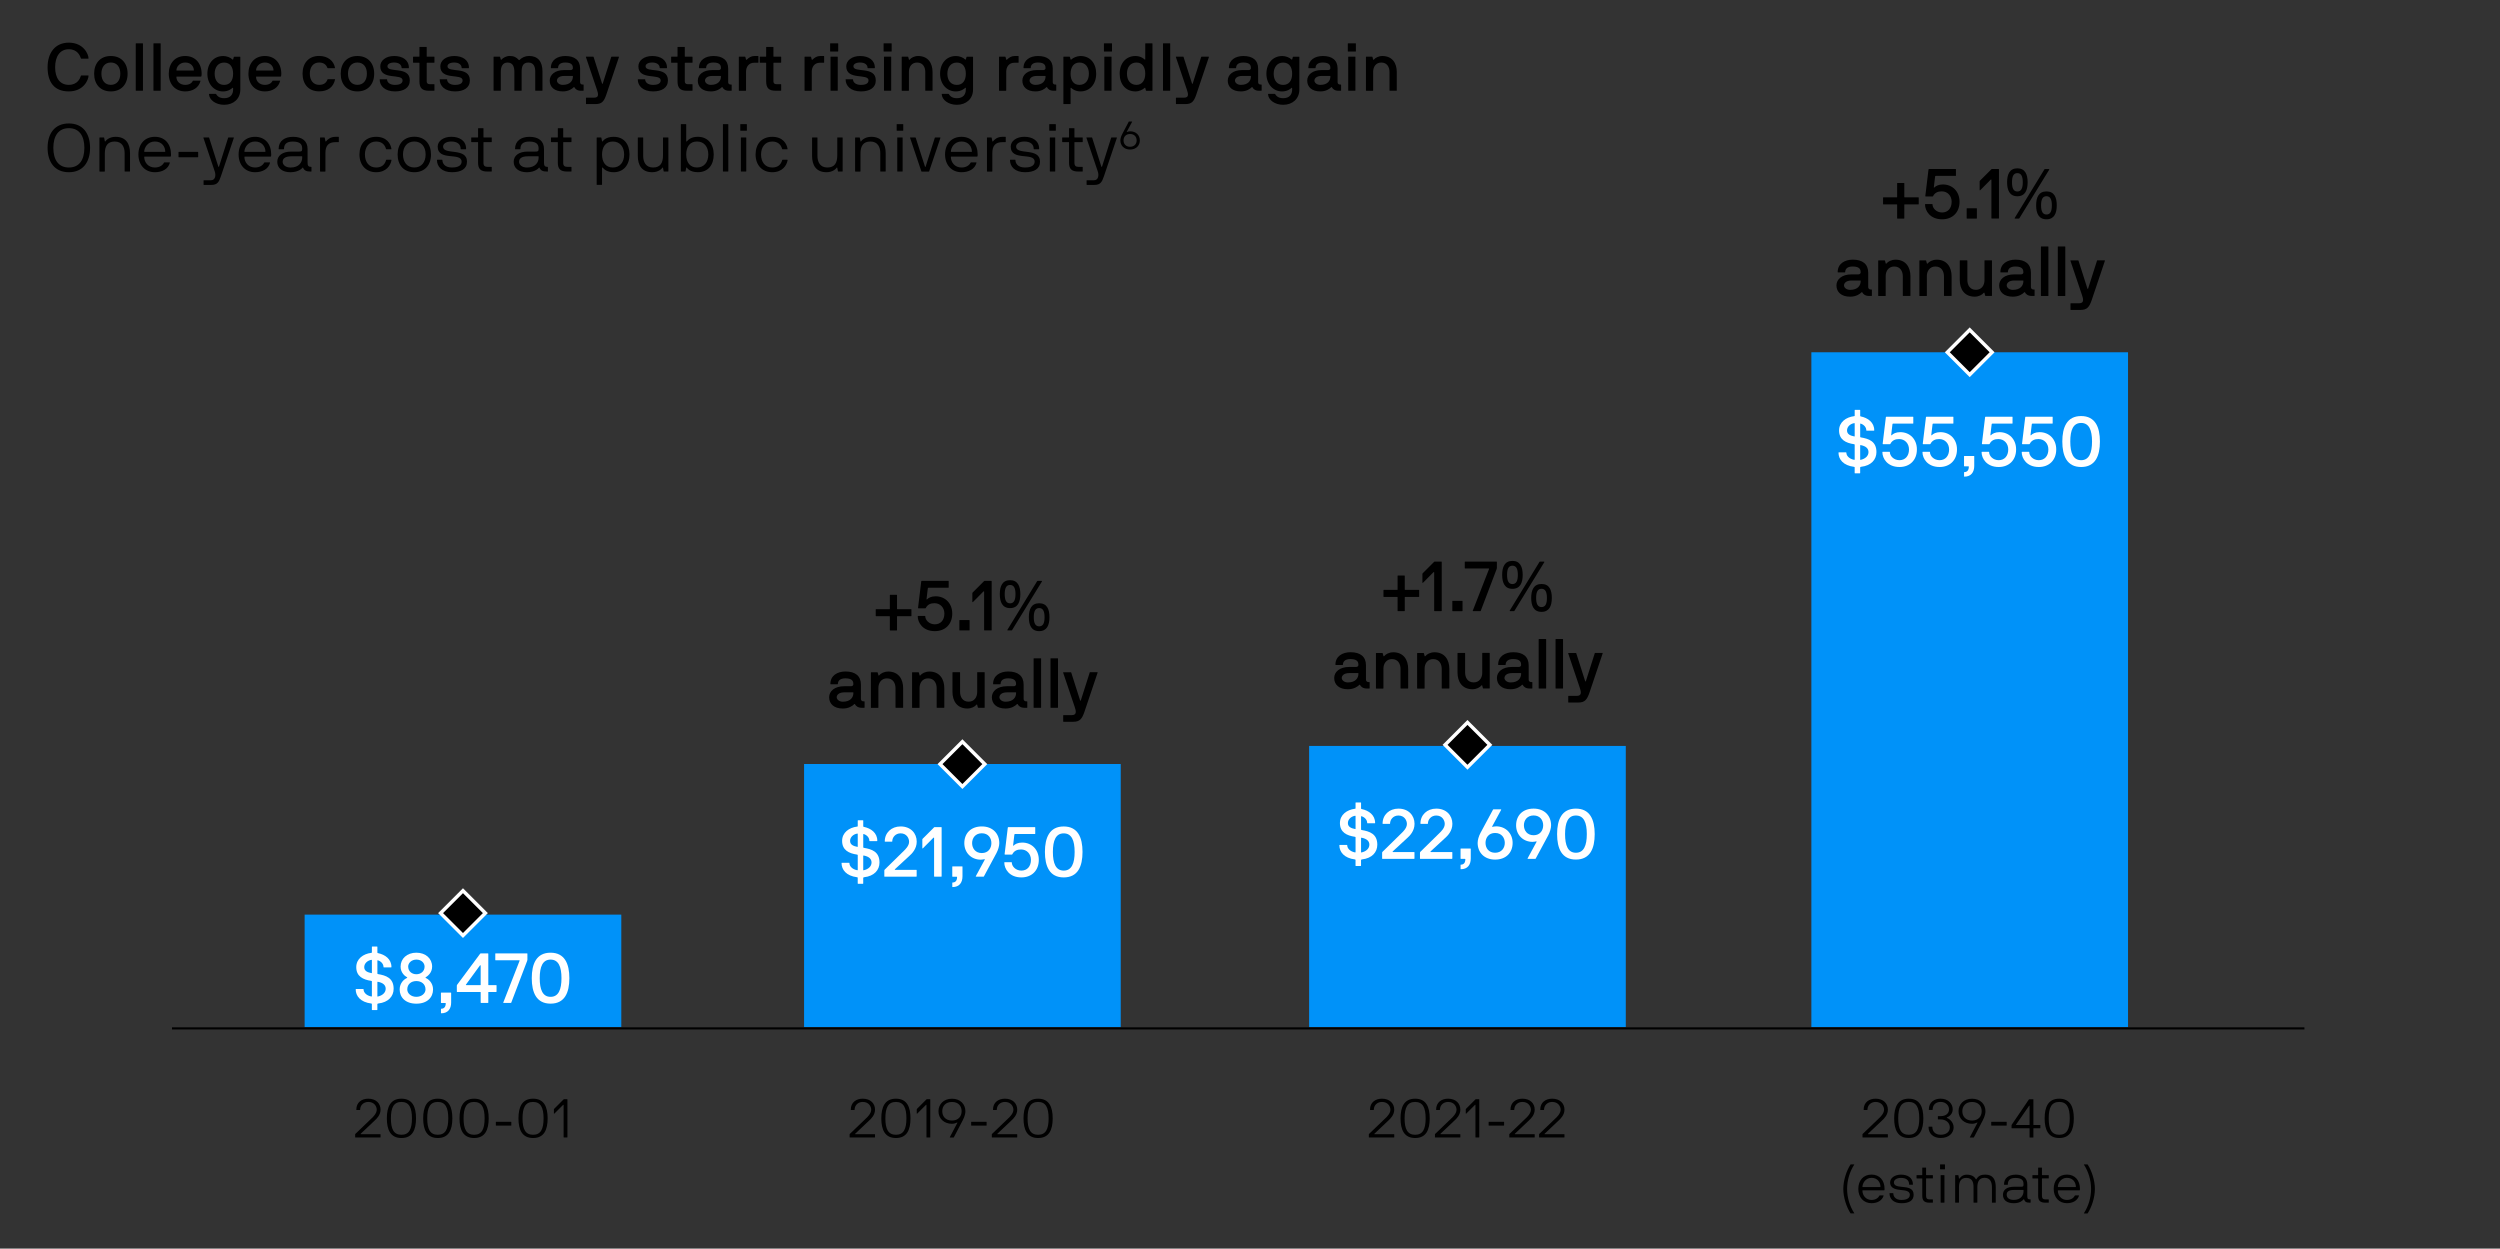 <?xml version="1.0" encoding="UTF-8"?><svg id="Layer_1" xmlns="http://www.w3.org/2000/svg" viewBox="0 0 891 445"><rect x="0" y="0" width="891" height="445" fill="#333333" stroke="none"/><defs><style>.cls-1{fill:#0092f9;}.cls-2{fill:#fff;}.cls-3{stroke:#fff;stroke-width:1.25px;}.cls-3,.cls-4{fill:none;}.cls-4{stroke:#000;stroke-width:.75px;}</style></defs><g><path d="M131.25,391.57c2.77,0,4.38,1.7,4.38,3.91,0,1.84-1.28,3.16-2.19,3.97l-4.88,4.61c-.08,.08-.02,.17,.06,.17h6.91c.06,0,.1,.04,.1,.1v.97c0,.06-.04,.1-.1,.1h-8.85c-.06,0-.1-.04-.1-.1v-1.07c0-.06,.06-.1,.1-.13l5.73-5.5c.56-.5,1.88-1.8,1.86-3.12-.02-1.18-.89-2.75-3.02-2.75-1.55,0-2.88,1.05-2.9,2.77,0,.06-.04,.1-.1,.1h-1.16c-.06,0-.1-.04-.1-.1,0-2.65,1.96-3.93,4.26-3.93Z"/><path d="M143.08,405.59c-3.93,0-5.21-2.96-5.21-7.01s1.28-7.01,5.21-7.01,5.19,2.94,5.19,7.01-1.26,7.01-5.19,7.01Zm0-12.86c-2.75,0-3.76,2-3.76,5.85s1.01,5.85,3.76,5.85,3.74-2.05,3.74-5.85-1.01-5.85-3.74-5.85Z"/><path d="M156.03,405.59c-3.93,0-5.21-2.96-5.21-7.01s1.28-7.01,5.21-7.01,5.19,2.94,5.19,7.01-1.26,7.01-5.19,7.01Zm0-12.86c-2.75,0-3.76,2-3.76,5.85s1.01,5.85,3.76,5.85,3.74-2.05,3.74-5.85-1.01-5.85-3.74-5.85Z"/><path d="M168.98,405.59c-3.93,0-5.21-2.96-5.21-7.01s1.28-7.01,5.21-7.01,5.19,2.94,5.19,7.01-1.26,7.01-5.19,7.01Zm0-12.86c-2.75,0-3.76,2-3.76,5.85s1.01,5.85,3.76,5.85,3.74-2.05,3.74-5.85-1.01-5.85-3.74-5.85Z"/><path d="M176.82,401.17c-.06,0-.1-.04-.1-.1v-1.16c0-.06,.04-.1,.1-.1h5.31c.06,0,.1,.04,.1,.1v1.16c0,.06-.04,.1-.1,.1h-5.31Z"/><path d="M189.99,405.59c-3.93,0-5.21-2.96-5.21-7.01s1.28-7.01,5.21-7.01,5.19,2.94,5.19,7.01-1.26,7.01-5.19,7.01Zm0-12.86c-2.75,0-3.76,2-3.76,5.85s1.01,5.85,3.76,5.85,3.74-2.05,3.74-5.85-1.01-5.85-3.74-5.85Z"/><path d="M197.42,395.4c0-.1,.02-.16,.1-.23l3.31-3.31c.06-.06,.08-.1,.14-.1h1.16c.06,0,.1,.04,.1,.1v13.44c0,.06-.04,.1-.1,.1h-1.16c-.06,0-.1-.04-.1-.1v-11.46c0-.1-.12-.12-.16-.08l-3.14,3.14c-.06,.06-.16,.02-.16-.06v-1.43Z"/></g><g><path d="M307.48,391.57c2.77,0,4.38,1.7,4.38,3.91,0,1.84-1.28,3.16-2.19,3.97l-4.88,4.61c-.08,.08-.02,.17,.06,.17h6.91c.06,0,.1,.04,.1,.1v.97c0,.06-.04,.1-.1,.1h-8.85c-.06,0-.1-.04-.1-.1v-1.07c0-.06,.06-.1,.1-.13l5.73-5.5c.56-.5,1.88-1.8,1.86-3.12-.02-1.18-.89-2.75-3.02-2.75-1.55,0-2.88,1.05-2.9,2.77,0,.06-.04,.1-.1,.1h-1.16c-.06,0-.1-.04-.1-.1,0-2.65,1.96-3.93,4.26-3.93Z"/><path d="M319.31,405.59c-3.93,0-5.21-2.96-5.21-7.01s1.28-7.01,5.21-7.01,5.19,2.94,5.19,7.01-1.26,7.01-5.19,7.01Zm0-12.86c-2.75,0-3.76,2-3.76,5.85s1.01,5.85,3.76,5.85,3.74-2.05,3.74-5.85-1.01-5.85-3.74-5.85Z"/><path d="M326.74,395.4c0-.1,.02-.16,.1-.23l3.31-3.31c.06-.06,.08-.1,.14-.1h1.16c.06,0,.1,.04,.1,.1v13.44c0,.06-.04,.1-.1,.1h-1.16c-.06,0-.1-.04-.1-.1v-11.46c0-.1-.12-.12-.16-.08l-3.14,3.14c-.06,.06-.16,.02-.16-.06v-1.43Z"/><path d="M341.21,400.17c.04-.08-.04-.17-.16-.1-.23,.16-.97,.45-1.76,.45-2.81,0-4.82-1.84-4.82-4.49,0-2.4,1.78-4.45,4.82-4.45s4.78,2.05,4.78,4.45c0,.66-.19,1.78-.93,3.2l-3.17,6.08c-.04,.08-.1,.1-.16,.1h-1.22c-.06,0-.12-.04-.08-.12l2.69-5.11Zm-1.92-.81c2.26,0,3.43-1.49,3.43-3.33s-1.16-3.29-3.43-3.29-3.47,1.45-3.47,3.29,1.18,3.33,3.47,3.33Z"/><path d="M346.22,401.17c-.06,0-.1-.04-.1-.1v-1.16c0-.06,.04-.1,.1-.1h5.31c.06,0,.1,.04,.1,.1v1.16c0,.06-.04,.1-.1,.1h-5.31Z"/><path d="M358.16,391.57c2.77,0,4.38,1.7,4.38,3.91,0,1.84-1.28,3.16-2.19,3.97l-4.88,4.61c-.08,.08-.02,.17,.06,.17h6.91c.06,0,.1,.04,.1,.1v.97c0,.06-.04,.1-.1,.1h-8.85c-.06,0-.1-.04-.1-.1v-1.07c0-.06,.06-.1,.1-.13l5.73-5.5c.56-.5,1.88-1.8,1.86-3.12-.02-1.18-.89-2.75-3.02-2.75-1.55,0-2.88,1.05-2.9,2.77,0,.06-.04,.1-.1,.1h-1.16c-.06,0-.1-.04-.1-.1,0-2.65,1.96-3.93,4.26-3.93Z"/><path d="M369.99,405.59c-3.93,0-5.21-2.96-5.21-7.01s1.28-7.01,5.21-7.01,5.19,2.94,5.19,7.01-1.26,7.01-5.19,7.01Zm0-12.86c-2.75,0-3.76,2-3.76,5.85s1.01,5.85,3.76,5.85,3.74-2.05,3.74-5.85-1.01-5.85-3.74-5.85Z"/></g><g><path d="M492.53,391.57c2.77,0,4.38,1.7,4.38,3.91,0,1.84-1.28,3.16-2.19,3.97l-4.88,4.61c-.08,.08-.02,.17,.06,.17h6.91c.06,0,.1,.04,.1,.1v.97c0,.06-.04,.1-.1,.1h-8.85c-.06,0-.1-.04-.1-.1v-1.07c0-.06,.06-.1,.1-.13l5.73-5.5c.56-.5,1.88-1.8,1.86-3.12-.02-1.18-.89-2.75-3.02-2.75-1.55,0-2.88,1.05-2.9,2.77,0,.06-.04,.1-.1,.1h-1.16c-.06,0-.1-.04-.1-.1,0-2.65,1.96-3.93,4.26-3.93Z"/><path d="M504.36,405.59c-3.93,0-5.21-2.96-5.21-7.01s1.28-7.01,5.21-7.01,5.19,2.94,5.19,7.01-1.26,7.01-5.19,7.01Zm0-12.86c-2.75,0-3.76,2-3.76,5.85s1.01,5.85,3.76,5.85,3.74-2.05,3.74-5.85-1.01-5.85-3.74-5.85Z"/><path d="M516.09,391.57c2.77,0,4.38,1.7,4.38,3.91,0,1.84-1.28,3.16-2.19,3.97l-4.88,4.61c-.08,.08-.02,.17,.06,.17h6.91c.06,0,.1,.04,.1,.1v.97c0,.06-.04,.1-.1,.1h-8.85c-.06,0-.1-.04-.1-.1v-1.07c0-.06,.06-.1,.1-.13l5.73-5.5c.56-.5,1.88-1.8,1.86-3.12-.02-1.18-.89-2.75-3.02-2.75-1.55,0-2.88,1.05-2.9,2.77,0,.06-.04,.1-.1,.1h-1.16c-.06,0-.1-.04-.1-.1,0-2.65,1.96-3.93,4.26-3.93Z"/><path d="M522.4,395.4c0-.1,.02-.16,.1-.23l3.31-3.31c.06-.06,.08-.1,.14-.1h1.16c.06,0,.1,.04,.1,.1v13.44c0,.06-.04,.1-.1,.1h-1.16c-.06,0-.1-.04-.1-.1v-11.46c0-.1-.12-.12-.15-.08l-3.14,3.14c-.06,.06-.16,.02-.16-.06v-1.43Z"/><path d="M530.65,401.17c-.06,0-.1-.04-.1-.1v-1.16c0-.06,.04-.1,.1-.1h5.31c.06,0,.1,.04,.1,.1v1.16c0,.06-.04,.1-.1,.1h-5.31Z"/><path d="M542.59,391.57c2.77,0,4.38,1.7,4.38,3.91,0,1.84-1.28,3.16-2.19,3.97l-4.88,4.61c-.08,.08-.02,.17,.06,.17h6.91c.06,0,.1,.04,.1,.1v.97c0,.06-.04,.1-.1,.1h-8.85c-.06,0-.1-.04-.1-.1v-1.07c0-.06,.06-.1,.1-.13l5.73-5.5c.56-.5,1.88-1.8,1.86-3.12-.02-1.18-.89-2.75-3.02-2.75-1.55,0-2.88,1.05-2.9,2.77,0,.06-.04,.1-.1,.1h-1.16c-.06,0-.1-.04-.1-.1,0-2.65,1.96-3.93,4.26-3.93Z"/><path d="M553.2,391.57c2.77,0,4.38,1.7,4.38,3.91,0,1.84-1.28,3.16-2.19,3.97l-4.88,4.61c-.08,.08-.02,.17,.06,.17h6.91c.06,0,.1,.04,.1,.1v.97c0,.06-.04,.1-.1,.1h-8.85c-.06,0-.1-.04-.1-.1v-1.07c0-.06,.06-.1,.1-.13l5.73-5.5c.56-.5,1.88-1.8,1.86-3.12-.02-1.18-.89-2.75-3.02-2.75-1.55,0-2.88,1.05-2.9,2.77,0,.06-.04,.1-.1,.1h-1.16c-.06,0-.1-.04-.1-.1,0-2.65,1.96-3.93,4.26-3.93Z"/></g><g><path d="M668.46,391.57c2.77,0,4.38,1.7,4.38,3.91,0,1.84-1.28,3.16-2.19,3.97l-4.88,4.61c-.08,.08-.02,.17,.06,.17h6.91c.06,0,.1,.04,.1,.1v.97c0,.06-.04,.1-.1,.1h-8.85c-.06,0-.1-.04-.1-.1v-1.07c0-.06,.06-.1,.1-.13l5.73-5.5c.56-.5,1.88-1.8,1.86-3.12-.02-1.18-.89-2.75-3.02-2.75-1.55,0-2.88,1.05-2.9,2.77,0,.06-.04,.1-.1,.1h-1.16c-.06,0-.1-.04-.1-.1,0-2.65,1.96-3.93,4.26-3.93Z"/><path d="M680.29,405.59c-3.93,0-5.21-2.96-5.21-7.01s1.28-7.01,5.21-7.01,5.19,2.94,5.19,7.01-1.26,7.01-5.19,7.01Zm0-12.86c-2.75,0-3.76,2-3.76,5.85s1.01,5.85,3.76,5.85,3.74-2.05,3.74-5.85-1.01-5.85-3.74-5.85Z"/><path d="M691.67,391.57c2.54,0,4.28,1.68,4.28,3.81,0,1.97-1.74,2.77-2.05,2.85-.1,.02-.12,.15,0,.19,.64,.21,2.38,1.38,2.38,3.37s-1.65,3.79-4.61,3.79c-2.69,0-4.34-1.59-4.34-3.93,0-.06,.04-.1,.1-.1h1.16c.06,0,.1,.04,.1,.1,0,1.61,1.04,2.77,2.98,2.77s3.25-.99,3.25-2.63-1.41-2.83-3.25-2.83h-.91c-.06,0-.1-.04-.1-.1v-.97c0-.06,.04-.1,.1-.1h.91c1.74,0,2.96-.91,2.96-2.42,0-1.38-1.18-2.65-2.96-2.65-1.61,0-2.88,.91-2.88,2.77,0,.06-.04,.1-.1,.1h-1.16c-.06,0-.1-.04-.1-.1,0-2.71,1.97-3.93,4.24-3.93Z"/><path d="M704.76,400.17c.04-.08-.04-.17-.16-.1-.23,.16-.97,.45-1.76,.45-2.81,0-4.82-1.84-4.82-4.49,0-2.4,1.78-4.45,4.82-4.45s4.78,2.05,4.78,4.45c0,.66-.19,1.78-.93,3.2l-3.17,6.08c-.04,.08-.1,.1-.16,.1h-1.22c-.06,0-.12-.04-.08-.12l2.69-5.11Zm-1.92-.81c2.26,0,3.43-1.49,3.43-3.33s-1.16-3.29-3.43-3.29-3.47,1.45-3.47,3.29,1.18,3.33,3.47,3.33Z"/><path d="M709.77,401.17c-.06,0-.1-.04-.1-.1v-1.16c0-.06,.04-.1,.1-.1h5.31c.06,0,.1,.04,.1,.1v1.16c0,.06-.04,.1-.1,.1h-5.31Z"/><path d="M716.92,401.04c0-.06,.02-.14,.06-.19l6.1-8.98c.04-.06,.1-.1,.16-.1h1.36c.06,0,.1,.04,.1,.1v8.98c0,.06,.04,.1,.1,.1h2.29c.06,0,.1,.04,.1,.1v.97c0,.06-.04,.1-.1,.1h-2.29c-.06,0-.1,.04-.1,.1v3.1c0,.06-.04,.1-.1,.1h-1.16c-.06,0-.1-.04-.1-.1v-3.1c0-.06-.04-.1-.1-.1h-6.22c-.06,0-.1-.04-.1-.1v-.97Zm1.57-.21c-.04,.06,0,.12,.06,.12h4.69c.06,0,.1-.04,.1-.1v-6.68c0-.14-.12-.16-.19-.04l-4.65,6.7Z"/><path d="M733.92,405.59c-3.93,0-5.21-2.96-5.21-7.01s1.28-7.01,5.21-7.01,5.19,2.94,5.19,7.01-1.26,7.01-5.19,7.01Zm0-12.86c-2.75,0-3.76,2-3.76,5.85s1.01,5.85,3.76,5.85,3.74-2.05,3.74-5.85-1.01-5.85-3.74-5.85Z"/><path d="M660.85,432.36c.04,.06,0,.1-.06,.1h-1.16c-.06,0-.1-.02-.14-.1-1.36-2.11-2.54-5.52-2.54-8.64s1.18-6.53,2.54-8.64c.04-.08,.08-.1,.14-.1h1.16c.06,0,.1,.04,.06,.1-1.63,2.54-2.54,5.54-2.54,8.64s.91,6.1,2.54,8.64Z"/><path d="M663.87,424.23c-.06,0-.1,.04-.1,.1,0,1.68,1.2,3.33,3.23,3.33,1.57,0,2.44-.79,2.81-1.51,.04-.08,.1-.1,.16-.1h1.24c.06,0,.13,.02,.12,.1-.58,1.76-2.23,2.67-4.32,2.67-2.81,0-4.71-2.07-4.71-5.09s1.8-5.11,4.71-5.11,4.65,2.09,4.65,5.11c0,.14-.02,.35-.04,.41-.02,.06-.06,.1-.12,.1h-7.63Zm3.14-4.45c-2.21,0-3.23,2.03-3.23,3.19,0,.06,.04,.1,.1,.1h6.22c.06,0,.1-.04,.1-.1,0-1.39-.91-3.19-3.18-3.19Z"/><path d="M677.71,427.66c.91,0,2.96-.17,2.96-1.84,0-1.38-1.61-1.55-2.96-1.68-1.72-.17-4.07-.41-4.07-2.75,0-1.57,1.68-2.75,3.87-2.75,2.36,0,4.26,1.1,4.26,3.5,0,.06-.04,.1-.1,.1h-1.16c-.06,0-.1-.04-.1-.1,0-1.59-1.14-2.34-2.9-2.34-1.57,0-2.52,.74-2.52,1.59,0,1.12,1.01,1.43,2.71,1.59,2.38,.21,4.32,.48,4.32,2.85,0,2.09-1.68,3-4.32,3-2.92,0-4.28-1.65-4.28-3.5,0-.06,.04-.1,.1-.1h1.16c.06,0,.1,.04,.1,.1,0,.89,.58,2.34,2.92,2.34Z"/><path d="M683.15,419.99c-.06,0-.1-.04-.1-.1v-.97c0-.06,.04-.1,.1-.1h1.84c.06,0,.1-.04,.1-.1v-2.48c0-.06,.04-.1,.1-.1h1.16c.06,0,.1,.04,.1,.1v2.48c0,.06,.04,.1,.1,.1h2.23c.06,0,.1,.04,.1,.1v.97c0,.06-.04,.1-.1,.1h-2.23c-.06,0-.1,.04-.1,.1v6.08c0,1.01,.45,1.3,1.28,1.3h1.05c.06,0,.1,.04,.1,.1v.97c0,.06-.04,.1-.1,.1h-1.07c-1.92,0-2.61-.77-2.61-2.46v-6.08c0-.06-.04-.1-.1-.1h-1.84Z"/><path d="M693.09,414.99c.06,0,.1,.04,.1,.1v1.55c0,.06-.04,.1-.1,.1h-1.55c-.06,0-.1-.04-.1-.1v-1.55c0-.06,.04-.1,.1-.1h1.55Zm-.19,3.83c.06,0,.1,.04,.1,.1v9.6c0,.06-.04,.1-.1,.1h-1.16c-.06,0-.1-.04-.1-.1v-9.6c0-.06,.04-.1,.1-.1h1.16Z"/><path d="M703.37,423.17c0-1.76-.39-3.37-2.61-3.37-2.09,0-2.58,1.63-2.58,3.37v5.36c0,.06-.04,.1-.1,.1h-1.16c-.06,0-.1-.04-.1-.1v-9.6c0-.06,.04-.1,.1-.1h.95c.06,0,.1,.02,.12,.1l.19,1.07c.02,.12,.14,.13,.19,.04,.16-.21,.89-1.39,2.58-1.39,2.13,0,2.89,1.01,3.25,1.61,.06,.1,.16,.08,.19,0,.7-1.18,1.65-1.63,3.12-1.63,2.77,0,3.78,1.67,3.78,4.55v5.36c0,.06-.04,.1-.1,.1h-1.16c-.06,0-.1-.04-.1-.1v-5.36c0-1.72-.5-3.41-2.61-3.41s-2.59,1.65-2.59,3.41v5.36c0,.06-.04,.1-.1,.1h-1.16c-.06,0-.1-.04-.1-.1v-5.36Z"/><path d="M718.31,418.63c2.65,0,4.22,1.16,4.22,3.49v4.05c0,.81,.06,1.28,.87,1.28h.21c.06,0,.1,.04,.1,.1v.99c0,.06-.04,.1-.1,.1h-.21c-1.34,0-1.76-.41-2.01-1.16-.04-.12-.12-.1-.17-.04-.29,.29-1.12,1.39-3.52,1.39-2.56,0-3.85-1.22-3.85-2.98s1.3-2.9,4.05-2.9h2.32c.62,0,.97,0,.97-.81,0-1.01-.14-2.32-2.87-2.32-1.94,0-2.73,.81-2.73,2.34,0,.06-.04,.1-.1,.1h-1.16c-.06,0-.1-.04-.1-.1,0-2.36,1.76-3.5,4.09-3.5Zm2.87,5.56c0-.06-.04-.1-.1-.1h-3.12c-2.46,0-2.77,.89-2.77,1.74s.64,1.82,2.5,1.82c2.54,0,3.49-1.65,3.49-3v-.46Z"/><path d="M724.45,419.99c-.06,0-.1-.04-.1-.1v-.97c0-.06,.04-.1,.1-.1h1.84c.06,0,.1-.04,.1-.1v-2.48c0-.06,.04-.1,.1-.1h1.16c.06,0,.1,.04,.1,.1v2.48c0,.06,.04,.1,.1,.1h2.23c.06,0,.1,.04,.1,.1v.97c0,.06-.04,.1-.1,.1h-2.23c-.06,0-.1,.04-.1,.1v6.08c0,1.01,.45,1.3,1.28,1.3h1.05c.06,0,.1,.04,.1,.1v.97c0,.06-.04,.1-.1,.1h-1.07c-1.92,0-2.61-.77-2.61-2.46v-6.08c0-.06-.04-.1-.1-.1h-1.84Z"/><path d="M733.51,424.23c-.06,0-.1,.04-.1,.1,0,1.68,1.2,3.33,3.23,3.33,1.57,0,2.44-.79,2.81-1.51,.04-.08,.1-.1,.16-.1h1.24c.06,0,.13,.02,.12,.1-.58,1.76-2.23,2.67-4.32,2.67-2.81,0-4.71-2.07-4.71-5.09s1.8-5.11,4.71-5.11,4.65,2.09,4.65,5.11c0,.14-.02,.35-.04,.41-.02,.06-.06,.1-.12,.1h-7.63Zm3.14-4.45c-2.21,0-3.23,2.03-3.23,3.19,0,.06,.04,.1,.1,.1h6.22c.06,0,.1-.04,.1-.1,0-1.39-.91-3.19-3.18-3.19Z"/><path d="M742.72,415.09c-.04-.06,0-.1,.06-.1h1.16c.06,0,.1,.02,.14,.1,1.36,2.11,2.54,5.52,2.54,8.64s-1.18,6.53-2.54,8.64c-.04,.08-.08,.1-.14,.1h-1.16c-.06,0-.1-.04-.06-.1,1.63-2.54,2.54-5.54,2.54-8.64s-.91-6.1-2.54-8.64Z"/></g><g><path d="M28.84,27.01c.02-.1,.1-.12,.17-.12h2.42c.07,0,.12,.02,.12,.12,0,1.34-1.68,5.57-7.03,5.57s-7.56-3.5-7.56-8.59,2.64-8.79,7.56-8.79c5.3,0,7.03,4.18,7.03,5.59,0,.07-.05,.12-.12,.12h-2.45c-.07,0-.12-.05-.14-.12-.31-.89-1.2-3.24-4.32-3.24s-4.87,2.52-4.87,6.43,1.75,6.26,4.87,6.26,4.03-2.3,4.32-3.24Z"/><path d="M39.5,32.58c-3.74,0-5.95-2.57-5.95-6.31s2.21-6.31,5.95-6.31,5.98,2.57,5.98,6.31-2.23,6.31-5.98,6.31Zm0-10.3c-2.14,0-3.36,1.61-3.36,3.98s1.22,3.98,3.36,3.98,3.38-1.61,3.38-3.98-1.2-3.98-3.38-3.98Z"/><path d="M48.5,32.34c-.07,0-.12-.05-.12-.12V15.56c0-.07,.05-.12,.12-.12h2.33c.07,0,.12,.05,.12,.12v16.66c0,.07-.05,.12-.12,.12h-2.33Z"/><path d="M54.81,32.34c-.07,0-.12-.05-.12-.12V15.56c0-.07,.05-.12,.12-.12h2.33c.07,0,.12,.05,.12,.12v16.66c0,.07-.05,.12-.12,.12h-2.33Z"/><path d="M71.61,27.3h-8.62c-.07,0-.12,.05-.12,.12,0,1.54,1.22,2.83,3.14,2.83,1.37,0,2.28-.55,2.69-1.39,.05-.1,.1-.12,.19-.12h2.4c.07,0,.19,0,.14,.19-.58,2.28-2.71,3.65-5.42,3.65-3.55,0-5.86-2.57-5.86-6.31s2.23-6.31,5.86-6.31,5.86,2.64,5.86,6.38c0,.36-.05,.62-.1,.84-.02,.07-.1,.12-.17,.12Zm-2.64-2.16c.07,0,.12-.05,.12-.12,0-1.15-.91-2.74-3.07-2.74s-3.14,1.7-3.14,2.74c0,.07,.05,.12,.12,.12h5.98Z"/><path d="M79.5,19.96c1.29,0,2.66,.53,3.36,1.25,.07,.07,.19,.07,.24-.07l.22-.79c.02-.1,.07-.14,.17-.14h2.04c.07,0,.12,.05,.12,.12v11.62c0,3.24-2.42,5.4-5.76,5.4-3.02,0-5.3-1.75-5.4-3.77,0-.07,.05-.12,.12-.12h2.26c.07,0,.14,.05,.19,.12,.24,.36,.84,1.42,2.83,1.42,2.38,0,3.19-1.51,3.19-3.05v-.58c0-.1-.12-.14-.22-.05-.24,.24-1.42,1.27-3.36,1.27-3.14,0-5.59-2.57-5.59-6.31s2.33-6.31,5.59-6.31Zm.36,10.3c2.11,0,3.22-1.54,3.22-3.98s-1.1-3.98-3.22-3.98-3.36,1.66-3.36,3.98,1.2,3.98,3.36,3.98Z"/><path d="M100,27.3h-8.62c-.07,0-.12,.05-.12,.12,0,1.54,1.22,2.83,3.14,2.83,1.37,0,2.28-.55,2.69-1.39,.05-.1,.1-.12,.19-.12h2.4c.07,0,.19,0,.14,.19-.58,2.28-2.71,3.65-5.42,3.65-3.55,0-5.86-2.57-5.86-6.31s2.23-6.31,5.86-6.31,5.86,2.64,5.86,6.38c0,.36-.05,.62-.1,.84-.02,.07-.1,.12-.17,.12Zm-2.64-2.16c.07,0,.12-.05,.12-.12,0-1.15-.91-2.74-3.07-2.74s-3.14,1.7-3.14,2.74c0,.07,.05,.12,.12,.12h5.98Z"/><path d="M119.39,24.18c.02,.07-.02,.12-.12,.12h-2.42c-.07,0-.14-.05-.17-.12-.46-1.22-1.44-1.9-2.95-1.9-2.14,0-3.31,1.68-3.31,3.98s1.18,3.98,3.31,3.98c1.63,0,2.52-.65,2.98-1.9,.02-.07,.1-.12,.17-.12h2.42s.14,.02,.12,.12c-.62,2.78-2.64,4.22-5.69,4.22-3.74,0-5.9-2.57-5.9-6.31s2.16-6.31,5.9-6.31c3.05,0,5.21,1.7,5.66,4.22Z"/><path d="M127.38,32.58c-3.74,0-5.95-2.57-5.95-6.31s2.21-6.31,5.95-6.31,5.98,2.57,5.98,6.31-2.23,6.31-5.98,6.31Zm0-10.3c-2.14,0-3.36,1.61-3.36,3.98s1.22,3.98,3.36,3.98,3.38-1.61,3.38-3.98-1.2-3.98-3.38-3.98Z"/><path d="M140.77,32.58c-3.62,0-5.45-1.99-5.45-4.22,0-.07,.05-.12,.12-.12h2.38c.07,0,.14,.05,.14,.12,0,.98,.98,1.9,2.81,1.9,1.1,0,2.71-.24,2.71-1.61,0-2.62-7.95,.14-7.95-5.02,0-2.02,1.94-3.67,4.94-3.67s5.26,1.42,5.26,4.22c0,.07-.02,.12-.1,.12h-2.38c-.07,0-.12-.05-.12-.12,0-.98-.82-1.9-2.66-1.9-1.63,0-2.38,.65-2.38,1.34,0,2.52,7.97-.22,7.97,5.02,0,2.66-2.18,3.94-5.3,3.94Z"/><path d="M147.33,22.36c-.07,0-.12-.05-.12-.12v-1.92c0-.07,.05-.12,.12-.12h2.04c.07,0,.12-.05,.12-.12v-3.24c0-.07,.05-.12,.12-.12h2.35c.07,0,.12,.05,.12,.12v3.24c0,.07,.05,.12,.12,.12h2.52c.07,0,.12,.05,.12,.12v1.92c0,.07-.05,.12-.12,.12h-2.52c-.07,0-.12,.05-.12,.12v6.55c0,.6,.36,.98,1.08,.98h1.56c.07,0,.12,.05,.12,.12v2.09c0,.07-.05,.12-.12,.12h-1.87c-2.42,0-3.36-.98-3.36-3.38v-6.48c0-.07-.05-.12-.12-.12h-2.04Z"/><path d="M162.16,32.58c-3.62,0-5.45-1.99-5.45-4.22,0-.07,.05-.12,.12-.12h2.38c.07,0,.14,.05,.14,.12,0,.98,.98,1.9,2.81,1.9,1.1,0,2.71-.24,2.71-1.61,0-2.62-7.94,.14-7.94-5.02,0-2.02,1.94-3.67,4.94-3.67s5.26,1.42,5.26,4.22c0,.07-.02,.12-.1,.12h-2.38c-.07,0-.12-.05-.12-.12,0-.98-.82-1.9-2.66-1.9-1.63,0-2.38,.65-2.38,1.34,0,2.52,7.97-.22,7.97,5.02,0,2.66-2.18,3.94-5.3,3.94Z"/><path d="M190.88,32.34c-.07,0-.12-.05-.12-.12v-6.62c0-1.63-.43-3.31-2.45-3.31s-2.4,1.54-2.4,3.31v6.62c0,.07-.07,.12-.12,.12h-2.35c-.1,0-.12-.02-.12-.12v-6.62c0-1.66-.46-3.31-2.42-3.31-1.82,0-2.42,1.54-2.42,3.31v6.62c0,.07-.05,.12-.12,.12h-2.33c-.07,0-.12-.05-.12-.12v-11.91c0-.07,.05-.12,.12-.12h2.04c.1,0,.14,.05,.17,.14l.24,.86c.05,.17,.17,.17,.26,.05,.5-.62,1.73-1.3,2.88-1.3,1.54,0,2.42,.48,3.29,1.44,.05,.05,.14,.1,.24,0,.82-.86,2.06-1.44,3.41-1.44,3.07,0,4.78,1.9,4.78,5.57v6.7c0,.07-.05,.12-.12,.12h-2.33Z"/><path d="M200.58,32.58c-3.02,0-4.66-1.61-4.66-3.84,0-2.09,1.85-3.77,5.14-3.77h2.35c.5,0,.77-.38,.77-.67,0-.74-.1-2.02-2.69-2.02-1.94,0-2.57,.89-2.59,1.9,0,.07-.05,.12-.12,.12h-2.33c-.07,0-.12-.05-.12-.12,0-2.83,2.38-4.22,5.16-4.22,3.31,0,5.26,1.49,5.26,4.46v4.92c0,.43,.34,.79,.84,.79h.29c.07,0,.12,.05,.12,.12v1.97c0,.07-.05,.12-.12,.12h-.84c-1.32,0-2.02-.62-2.33-1.25-.05-.1-.14-.1-.22-.02-.6,.62-1.87,1.51-3.91,1.51Zm3.6-5.23v-.17c0-.07-.05-.12-.12-.12h-2.93c-1.99,0-2.64,.94-2.64,1.68,0,.67,.77,1.51,2.09,1.51,2.69,0,3.58-1.56,3.6-2.9Z"/><path d="M217.86,20.32c.02-.07,.07-.12,.14-.12h2.5s.12,.02,.1,.12l-4.49,13.34c-.84,2.47-1.61,3.43-3.84,3.43h-3.31c-.07,0-.12-.05-.12-.12v-2.04c0-.07,.05-.12,.12-.12h2.81c1.9,0,1.39-1.58,.98-2.83l-3.94-11.67c-.02-.07,.02-.12,.07-.12h2.54c.07,0,.12,.05,.14,.12l3.02,9.48c.05,.14,.19,.14,.24,0l3.02-9.48Z"/><path d="M232.76,32.58c-3.62,0-5.45-1.99-5.45-4.22,0-.07,.05-.12,.12-.12h2.38c.07,0,.14,.05,.14,.12,0,.98,.98,1.9,2.81,1.9,1.1,0,2.71-.24,2.71-1.61,0-2.62-7.95,.14-7.95-5.02,0-2.02,1.94-3.67,4.94-3.67s5.26,1.42,5.26,4.22c0,.07-.02,.12-.1,.12h-2.38c-.07,0-.12-.05-.12-.12,0-.98-.82-1.9-2.66-1.9-1.63,0-2.38,.65-2.38,1.34,0,2.52,7.97-.22,7.97,5.02,0,2.66-2.18,3.94-5.3,3.94Z"/><path d="M239.31,22.36c-.07,0-.12-.05-.12-.12v-1.92c0-.07,.05-.12,.12-.12h2.04c.07,0,.12-.05,.12-.12v-3.24c0-.07,.05-.12,.12-.12h2.35c.07,0,.12,.05,.12,.12v3.24c0,.07,.05,.12,.12,.12h2.52c.07,0,.12,.05,.12,.12v1.92c0,.07-.05,.12-.12,.12h-2.52c-.07,0-.12,.05-.12,.12v6.55c0,.6,.36,.98,1.08,.98h1.56c.07,0,.12,.05,.12,.12v2.09c0,.07-.05,.12-.12,.12h-1.87c-2.42,0-3.36-.98-3.36-3.38v-6.48c0-.07-.05-.12-.12-.12h-2.04Z"/><path d="M253.35,32.58c-3.02,0-4.66-1.61-4.66-3.84,0-2.09,1.85-3.77,5.14-3.77h2.35c.5,0,.77-.38,.77-.67,0-.74-.1-2.02-2.69-2.02-1.94,0-2.57,.89-2.59,1.9,0,.07-.05,.12-.12,.12h-2.33c-.07,0-.12-.05-.12-.12,0-2.83,2.38-4.22,5.16-4.22,3.31,0,5.26,1.49,5.26,4.46v4.92c0,.43,.34,.79,.84,.79h.29c.07,0,.12,.05,.12,.12v1.97c0,.07-.05,.12-.12,.12h-.84c-1.32,0-2.02-.62-2.33-1.25-.05-.1-.14-.1-.22-.02-.6,.62-1.87,1.51-3.91,1.51Zm3.6-5.23v-.17c0-.07-.05-.12-.12-.12h-2.93c-1.99,0-2.64,.94-2.64,1.68,0,.67,.77,1.51,2.09,1.51,2.69,0,3.58-1.56,3.6-2.9Z"/><path d="M268.79,22.36c-1.94,0-2.9,1.51-2.9,3.17v6.7c0,.07-.05,.12-.12,.12h-2.35s-.1-.05-.1-.12v-11.91c0-.07,.05-.12,.1-.12h2.06c.1,0,.14,.05,.17,.14l.24,.89c.05,.12,.17,.12,.24,.05,.77-.77,1.63-1.32,2.78-1.32h1.27c.07,0,.12,.05,.12,.12v2.16c0,.07-.05,.12-.12,.12h-1.39Z"/><path d="M270.9,22.36c-.07,0-.12-.05-.12-.12v-1.92c0-.07,.05-.12,.12-.12h2.04c.07,0,.12-.05,.12-.12v-3.24c0-.07,.05-.12,.12-.12h2.35c.07,0,.12,.05,.12,.12v3.24c0,.07,.05,.12,.12,.12h2.52c.07,0,.12,.05,.12,.12v1.92c0,.07-.05,.12-.12,.12h-2.52c-.07,0-.12,.05-.12,.12v6.55c0,.6,.36,.98,1.08,.98h1.56c.07,0,.12,.05,.12,.12v2.09c0,.07-.05,.12-.12,.12h-1.87c-2.42,0-3.36-.98-3.36-3.38v-6.48c0-.07-.05-.12-.12-.12h-2.04Z"/><path d="M292.21,22.36c-1.94,0-2.9,1.51-2.9,3.17v6.7c0,.07-.05,.12-.12,.12h-2.35s-.1-.05-.1-.12v-11.91c0-.07,.05-.12,.1-.12h2.06c.1,0,.14,.05,.17,.14l.24,.89c.05,.12,.17,.12,.24,.05,.77-.77,1.63-1.32,2.78-1.32h1.27c.07,0,.12,.05,.12,.12v2.16c0,.07-.05,.12-.12,.12h-1.39Z"/><path d="M295.98,18.37c-.07,0-.12-.05-.12-.12v-2.69c0-.07,.05-.12,.12-.12h2.64c.07,0,.12,.05,.12,.12v2.69c0,.07-.05,.12-.12,.12h-2.64Zm.14,13.97c-.07,0-.12-.05-.12-.12v-11.91c0-.07,.05-.12,.12-.12h2.33c.07,0,.12,.05,.12,.12v11.91c0,.07-.05,.12-.12,.12h-2.33Z"/><path d="M306.83,32.58c-3.62,0-5.45-1.99-5.45-4.22,0-.07,.05-.12,.12-.12h2.38c.07,0,.14,.05,.14,.12,0,.98,.98,1.9,2.81,1.9,1.1,0,2.71-.24,2.71-1.61,0-2.62-7.94,.14-7.94-5.02,0-2.02,1.94-3.67,4.94-3.67s5.26,1.42,5.26,4.22c0,.07-.02,.12-.1,.12h-2.38c-.07,0-.12-.05-.12-.12,0-.98-.82-1.9-2.66-1.9-1.63,0-2.38,.65-2.38,1.34,0,2.52,7.97-.22,7.97,5.02,0,2.66-2.18,3.94-5.3,3.94Z"/><path d="M315.03,18.37c-.07,0-.12-.05-.12-.12v-2.69c0-.07,.05-.12,.12-.12h2.64c.07,0,.12,.05,.12,.12v2.69c0,.07-.05,.12-.12,.12h-2.64Zm.14,13.97c-.07,0-.12-.05-.12-.12v-11.91c0-.07,.05-.12,.12-.12h2.33c.07,0,.12,.05,.12,.12v11.91c0,.07-.05,.12-.12,.12h-2.33Z"/><path d="M327.2,19.96c3.62,0,5.16,2.62,5.16,5.69v6.58c0,.07-.05,.12-.12,.12h-2.35c-.07,0-.12-.05-.12-.12v-6.58c0-1.63-.79-3.36-2.93-3.36-1.94,0-2.9,1.58-2.9,3.24v6.7c0,.07-.05,.12-.12,.12h-2.33c-.07,0-.12-.05-.12-.12v-11.91c0-.07,.05-.12,.12-.12h2.04c.1,0,.14,.05,.17,.12l.24,.89c.05,.17,.19,.14,.26,.05,.48-.65,1.7-1.3,3-1.3Z"/><path d="M340.64,19.96c1.3,0,2.66,.53,3.36,1.25,.07,.07,.19,.07,.24-.07l.22-.79c.02-.1,.07-.14,.17-.14h2.04c.07,0,.12,.05,.12,.12v11.62c0,3.24-2.42,5.4-5.76,5.4-3.02,0-5.3-1.75-5.4-3.77,0-.07,.05-.12,.12-.12h2.26c.07,0,.14,.05,.19,.12,.24,.36,.84,1.42,2.83,1.42,2.38,0,3.19-1.51,3.19-3.05v-.58c0-.1-.12-.14-.22-.05-.24,.24-1.42,1.27-3.36,1.27-3.14,0-5.59-2.57-5.59-6.31s2.33-6.31,5.59-6.31Zm.36,10.3c2.11,0,3.22-1.54,3.22-3.98s-1.1-3.98-3.22-3.98-3.36,1.66-3.36,3.98,1.2,3.98,3.36,3.98Z"/><path d="M361.52,22.36c-1.94,0-2.9,1.51-2.9,3.17v6.7c0,.07-.05,.12-.12,.12h-2.35s-.1-.05-.1-.12v-11.91c0-.07,.05-.12,.1-.12h2.06c.1,0,.14,.05,.17,.14l.24,.89c.05,.12,.17,.12,.24,.05,.77-.77,1.63-1.32,2.78-1.32h1.27c.07,0,.12,.05,.12,.12v2.16c0,.07-.05,.12-.12,.12h-1.39Z"/><path d="M369.03,32.58c-3.02,0-4.66-1.61-4.66-3.84,0-2.09,1.85-3.77,5.14-3.77h2.35c.5,0,.77-.38,.77-.67,0-.74-.1-2.02-2.69-2.02-1.94,0-2.57,.89-2.59,1.9,0,.07-.05,.12-.12,.12h-2.33c-.07,0-.12-.05-.12-.12,0-2.83,2.38-4.22,5.16-4.22,3.31,0,5.26,1.49,5.26,4.46v4.92c0,.43,.34,.79,.84,.79h.29c.07,0,.12,.05,.12,.12v1.97c0,.07-.05,.12-.12,.12h-.84c-1.32,0-2.02-.62-2.33-1.25-.05-.1-.14-.1-.22-.02-.6,.62-1.87,1.51-3.91,1.51Zm3.6-5.23v-.17c0-.07-.05-.12-.12-.12h-2.93c-1.99,0-2.64,.94-2.64,1.68,0,.67,.77,1.51,2.09,1.51,2.69,0,3.58-1.56,3.6-2.9Z"/><path d="M385.06,19.96c3.46,0,5.62,2.57,5.62,6.31s-2.28,6.31-5.62,6.31c-2.02,0-3.19-1.15-3.31-1.27-.07-.07-.19-.02-.19,.07v5.59c0,.07-.05,.12-.12,.12h-2.33c-.07,0-.12-.05-.12-.12V20.32c0-.07,.05-.12,.12-.12h2.04c.1,0,.14,.02,.17,.12l.24,.84c.05,.14,.17,.14,.26,.05,.62-.62,2.04-1.25,3.24-1.25Zm-.36,2.33c-2.04,0-3.14,1.66-3.14,3.98,0,2.45,1.1,3.98,3.14,3.98,2.18,0,3.38-1.66,3.38-3.98s-1.2-3.98-3.38-3.98Z"/><path d="M393.56,18.37c-.07,0-.12-.05-.12-.12v-2.69c0-.07,.05-.12,.12-.12h2.64c.07,0,.12,.05,.12,.12v2.69c0,.07-.05,.12-.12,.12h-2.64Zm.14,13.97c-.07,0-.12-.05-.12-.12v-11.91c0-.07,.05-.12,.12-.12h2.33c.07,0,.12,.05,.12,.12v11.91c0,.07-.05,.12-.12,.12h-2.33Z"/><path d="M404.67,32.58c-3.46,0-5.62-2.57-5.62-6.31s2.28-6.31,5.62-6.31c2.02,0,3.19,1.15,3.31,1.27,.07,.07,.19,0,.19-.07v-5.59c0-.07,.05-.12,.12-.12h2.33c.07,0,.12,.05,.12,.12v16.66c0,.07-.05,.12-.12,.12h-2.04c-.1,0-.14-.02-.17-.12l-.24-.86c-.05-.17-.17-.12-.26-.02-.62,.62-2.04,1.25-3.24,1.25Zm.36-2.33c2.04,0,3.14-1.66,3.14-3.98,0-2.45-1.1-3.98-3.14-3.98-2.18,0-3.38,1.66-3.38,3.98s1.2,3.98,3.38,3.98Z"/><path d="M414.61,32.34c-.07,0-.12-.05-.12-.12V15.56c0-.07,.05-.12,.12-.12h2.33c.07,0,.12,.05,.12,.12v16.66c0,.07-.05,.12-.12,.12h-2.33Z"/><path d="M428.12,20.32c.02-.07,.07-.12,.14-.12h2.5s.12,.02,.1,.12l-4.49,13.34c-.84,2.47-1.61,3.43-3.84,3.43h-3.31c-.07,0-.12-.05-.12-.12v-2.04c0-.07,.05-.12,.12-.12h2.81c1.9,0,1.39-1.58,.98-2.83l-3.94-11.67c-.02-.07,.02-.12,.07-.12h2.54c.07,0,.12,.05,.14,.12l3.02,9.48c.05,.14,.19,.14,.24,0l3.02-9.48Z"/><path d="M442.23,32.58c-3.02,0-4.66-1.61-4.66-3.84,0-2.09,1.85-3.77,5.14-3.77h2.35c.5,0,.77-.38,.77-.67,0-.74-.1-2.02-2.69-2.02-1.94,0-2.57,.89-2.59,1.9,0,.07-.05,.12-.12,.12h-2.33c-.07,0-.12-.05-.12-.12,0-2.83,2.38-4.22,5.16-4.22,3.31,0,5.26,1.49,5.26,4.46v4.92c0,.43,.34,.79,.84,.79h.29c.07,0,.12,.05,.12,.12v1.97c0,.07-.05,.12-.12,.12h-.84c-1.32,0-2.02-.62-2.33-1.25-.05-.1-.14-.1-.22-.02-.6,.62-1.87,1.51-3.91,1.51Zm3.6-5.23v-.17c0-.07-.05-.12-.12-.12h-2.93c-1.99,0-2.64,.94-2.64,1.68,0,.67,.77,1.51,2.09,1.51,2.69,0,3.58-1.56,3.6-2.9Z"/><path d="M456.94,19.96c1.3,0,2.66,.53,3.36,1.25,.07,.07,.19,.07,.24-.07l.22-.79c.02-.1,.07-.14,.17-.14h2.04c.07,0,.12,.05,.12,.12v11.62c0,3.24-2.42,5.4-5.76,5.4-3.02,0-5.3-1.75-5.4-3.77,0-.07,.05-.12,.12-.12h2.26c.07,0,.14,.05,.19,.12,.24,.36,.84,1.42,2.83,1.42,2.38,0,3.19-1.51,3.19-3.05v-.58c0-.1-.12-.14-.22-.05-.24,.24-1.42,1.27-3.36,1.27-3.14,0-5.59-2.57-5.59-6.31s2.33-6.31,5.59-6.31Zm.36,10.3c2.11,0,3.22-1.54,3.22-3.98s-1.1-3.98-3.22-3.98-3.36,1.66-3.36,3.98,1.2,3.98,3.36,3.98Z"/><path d="M470.55,32.58c-3.02,0-4.66-1.61-4.66-3.84,0-2.09,1.85-3.77,5.14-3.77h2.35c.5,0,.77-.38,.77-.67,0-.74-.1-2.02-2.69-2.02-1.94,0-2.57,.89-2.59,1.9,0,.07-.05,.12-.12,.12h-2.33c-.07,0-.12-.05-.12-.12,0-2.83,2.38-4.22,5.16-4.22,3.31,0,5.26,1.49,5.26,4.46v4.92c0,.43,.34,.79,.84,.79h.29c.07,0,.12,.05,.12,.12v1.97c0,.07-.05,.12-.12,.12h-.84c-1.32,0-2.02-.62-2.33-1.25-.05-.1-.14-.1-.22-.02-.6,.62-1.87,1.51-3.91,1.51Zm3.6-5.23v-.17c0-.07-.05-.12-.12-.12h-2.93c-1.99,0-2.64,.94-2.64,1.68,0,.67,.77,1.51,2.09,1.51,2.69,0,3.58-1.56,3.6-2.9Z"/><path d="M480.48,18.37c-.07,0-.12-.05-.12-.12v-2.69c0-.07,.05-.12,.12-.12h2.64c.07,0,.12,.05,.12,.12v2.69c0,.07-.05,.12-.12,.12h-2.64Zm.14,13.97c-.07,0-.12-.05-.12-.12v-11.91c0-.07,.05-.12,.12-.12h2.33c.07,0,.12,.05,.12,.12v11.91c0,.07-.05,.12-.12,.12h-2.33Z"/><path d="M492.65,19.96c3.62,0,5.16,2.62,5.16,5.69v6.58c0,.07-.05,.12-.12,.12h-2.35c-.07,0-.12-.05-.12-.12v-6.58c0-1.63-.79-3.36-2.93-3.36-1.94,0-2.9,1.58-2.9,3.24v6.7c0,.07-.05,.12-.12,.12h-2.33c-.07,0-.12-.05-.12-.12v-11.91c0-.07,.05-.12,.12-.12h2.04c.1,0,.14,.05,.17,.12l.24,.89c.05,.17,.19,.14,.26,.05,.48-.65,1.7-1.3,3-1.3Z"/><path d="M16.96,52.69c0-5.09,2.54-8.69,7.58-8.69s7.56,3.6,7.56,8.69-2.54,8.69-7.56,8.69-7.58-3.6-7.58-8.69Zm13.11,0c0-4.39-1.92-7.01-5.52-7.01s-5.54,2.62-5.54,7.01,1.92,7.01,5.54,7.01,5.52-2.59,5.52-7.01Z"/><path d="M44.42,54.59c0-2.16-.91-4.15-3.53-4.15s-3.53,1.68-3.53,4.3v6.29c0,.07-.05,.12-.12,.12h-1.68c-.07,0-.12-.05-.12-.12v-11.91c0-.07,.05-.12,.12-.12h1.42c.07,0,.12,.02,.14,.12l.24,1.2c.02,.14,.14,.17,.22,.05,.17-.31,1.32-1.61,3.6-1.61,3.7,0,5.16,2.45,5.16,5.83v6.43c0,.07-.05,.12-.12,.12h-1.68c-.07,0-.12-.05-.12-.12v-6.43Z"/><path d="M51.52,55.81c-.07,0-.12,.05-.12,.12,0,1.94,1.42,3.77,3.79,3.77,1.75,0,2.78-.84,3.24-1.7,.05-.1,.12-.12,.19-.12h1.8s.14,.02,.12,.12c-.58,2.26-2.74,3.38-5.35,3.38-3.5,0-5.86-2.57-5.86-6.31s2.26-6.31,5.86-6.31,5.76,2.57,5.76,6.31c0,.46-.02,.74-.19,.74h-9.24Zm3.67-5.38c-2.59,0-3.79,2.26-3.79,3.6,0,.07,.05,.1,.12,.1h7.25c.07,0,.12-.02,.12-.1,0-1.58-1.06-3.6-3.7-3.6Z"/><path d="M63.74,56.05c-.07,0-.12-.05-.12-.12v-1.68c0-.07,.05-.12,.12-.12h6.77c.07,0,.12,.05,.12,.12v1.68c0,.07-.05,.12-.12,.12h-6.77Z"/><path d="M81.3,49.12c.02-.1,.1-.12,.17-.12h1.78c.07,0,.12,.05,.1,.12l-4.63,13.73c-.67,1.99-1.25,3.05-3.36,3.05h-2.69c-.07,0-.12-.05-.12-.12v-1.42c0-.07,.05-.12,.12-.12h2.54c1.56,0,1.78-1.8,1.34-3.1l-4.06-12.03c-.02-.07,0-.12,.1-.12h1.78c.07,0,.14,.02,.17,.12l3.26,10.25c.05,.14,.22,.14,.26,0l3.24-10.25Z"/><path d="M87.23,55.81c-.07,0-.12,.05-.12,.12,0,1.94,1.42,3.77,3.79,3.77,1.75,0,2.78-.84,3.24-1.7,.05-.1,.12-.12,.19-.12h1.8s.14,.02,.12,.12c-.58,2.26-2.74,3.38-5.35,3.38-3.5,0-5.86-2.57-5.86-6.31s2.26-6.31,5.86-6.31,5.76,2.57,5.76,6.31c0,.46-.02,.74-.19,.74h-9.24Zm3.67-5.38c-2.59,0-3.79,2.26-3.79,3.6,0,.07,.05,.1,.12,.1h7.25c.07,0,.12-.02,.12-.1,0-1.58-1.06-3.6-3.7-3.6Z"/><path d="M104.39,48.76c3.29,0,5.23,1.46,5.23,4.37v4.9c0,1.06,.34,1.44,1.22,1.44h.05c.07,0,.12,.05,.12,.12v1.44c0,.07-.05,.12-.12,.12h-.1c-1.68,0-2.35-.41-2.78-1.37-.02-.07-.14-.1-.19-.02-.07,.12-1.22,1.58-4.25,1.63-3.05,0-4.75-1.54-4.75-3.72s1.78-3.65,5.04-3.65h2.74c.72,0,1.1-.07,1.1-.91,0-1.1-.14-2.66-3.31-2.66-2.28,0-3.17,.96-3.17,2.64,0,.07-.05,.12-.12,.12h-1.68c-.07,0-.12-.05-.12-.12,0-2.9,2.21-4.32,5.09-4.32Zm3.31,7.06c0-.07-.05-.12-.12-.12h-3.6c-2.66,0-3.24,1.01-3.24,1.97s.91,2.04,2.83,2.04c3,0,4.13-1.9,4.13-3.48v-.41Z"/><path d="M114.06,49.12c0-.07,.05-.12,.12-.12h1.42c.1,0,.12,.02,.14,.12l.24,1.2c.02,.12,.14,.17,.24,.05,.43-.55,1.46-1.61,3.34-1.61h1.08c.07,0,.12,.05,.12,.12v1.66c0,.07-.05,.12-.12,.12h-1.01c-2.59,0-3.65,1.27-3.65,3.89v6.48c0,.07-.05,.12-.12,.12h-1.68c-.07,0-.12-.05-.12-.12v-11.91Z"/><path d="M137.73,56.94h1.68c.07,0,.12,.05,.12,.12-.31,1.9-1.87,4.32-5.47,4.32s-5.95-2.54-5.95-6.31,2.18-6.31,5.95-6.31,5.18,2.47,5.45,4.32c0,.1-.05,.12-.12,.12h-1.68c-.07,0-.12-.05-.14-.12-.46-1.66-1.63-2.64-3.5-2.64-2.54,0-4.01,1.92-4.01,4.63s1.46,4.63,4.01,4.63c1.92,0,3.05-.96,3.53-2.64,.02-.07,.07-.12,.14-.12Z"/><path d="M147.66,61.38c-3.77,0-5.95-2.57-5.95-6.31s2.18-6.34,5.95-6.34,5.95,2.59,5.95,6.34-2.21,6.31-5.95,6.31Zm0-10.95c-2.54,0-4.03,1.87-4.03,4.63s1.49,4.63,4.03,4.63,4.03-1.87,4.03-4.63-1.49-4.63-4.03-4.63Z"/><path d="M161.08,59.7c1.1,0,3.43-.19,3.43-2.09,0-3.5-8.52-.02-8.52-5.38,0-1.97,2.06-3.48,4.85-3.48,2.95,0,5.28,1.39,5.28,4.32,0,.07-.05,.12-.12,.12h-1.7c-.07,0-.12-.05-.12-.12,0-1.7-1.25-2.64-3.34-2.64-1.85,0-2.93,.84-2.93,1.8,0,3.19,8.52,.19,8.52,5.38,0,2.59-2.09,3.77-5.35,3.77-3.62,0-5.35-2.04-5.35-4.32,0-.07,.05-.12,.12-.12h1.7c.07,0,.12,.05,.12,.12,0,1.06,.74,2.64,3.41,2.64Z"/><path d="M168.06,50.65c-.07,0-.12-.05-.12-.12v-1.42c0-.07,.05-.12,.12-.12h2.21c.07,0,.12-.05,.12-.12v-3.07c0-.07,.05-.12,.12-.12h1.68c.07,0,.12,.05,.12,.12v3.07c0,.07,.05,.12,.12,.12h2.71c.07,0,.12,.05,.12,.12v1.42c0,.07-.05,.12-.12,.12h-2.71c-.07,0-.12,.05-.12,.12v7.25c0,1.1,.53,1.44,1.44,1.44h1.39c.07,0,.12,.05,.12,.12v1.44c0,.07-.05,.12-.12,.12h-1.44c-2.4,0-3.31-.96-3.31-3.12v-7.25c0-.07-.05-.12-.12-.12h-2.21Z"/><path d="M188.65,48.76c3.29,0,5.23,1.46,5.23,4.37v4.9c0,1.06,.34,1.44,1.22,1.44h.05c.07,0,.12,.05,.12,.12v1.44c0,.07-.05,.12-.12,.12h-.1c-1.68,0-2.35-.41-2.78-1.37-.02-.07-.14-.1-.19-.02-.07,.12-1.22,1.58-4.25,1.63-3.05,0-4.75-1.54-4.75-3.72s1.78-3.65,5.04-3.65h2.74c.72,0,1.1-.07,1.1-.91,0-1.1-.14-2.66-3.31-2.66-2.28,0-3.17,.96-3.17,2.64,0,.07-.05,.12-.12,.12h-1.68c-.07,0-.12-.05-.12-.12,0-2.9,2.21-4.32,5.09-4.32Zm3.31,7.06c0-.07-.05-.12-.12-.12h-3.6c-2.66,0-3.24,1.01-3.24,1.97s.91,2.04,2.83,2.04c3,0,4.13-1.9,4.13-3.48v-.41Z"/><path d="M196.48,50.65c-.07,0-.12-.05-.12-.12v-1.42c0-.07,.05-.12,.12-.12h2.21c.07,0,.12-.05,.12-.12v-3.07c0-.07,.05-.12,.12-.12h1.68c.07,0,.12,.05,.12,.12v3.07c0,.07,.05,.12,.12,.12h2.71c.07,0,.12,.05,.12,.12v1.42c0,.07-.05,.12-.12,.12h-2.71c-.07,0-.12,.05-.12,.12v7.25c0,1.1,.53,1.44,1.44,1.44h1.39c.07,0,.12,.05,.12,.12v1.44c0,.07-.05,.12-.12,.12h-1.44c-2.4,0-3.31-.96-3.31-3.12v-7.25c0-.07-.05-.12-.12-.12h-2.21Z"/><path d="M212.65,49.12c0-.07,.05-.12,.12-.12h1.42c.1,0,.12,.02,.14,.12l.24,1.2c.02,.14,.17,.14,.24,.05,.12-.17,1.03-1.61,3.89-1.61,3.67,0,5.66,2.57,5.66,6.31s-2.14,6.31-5.66,6.31c-2.38,0-3.5-1.13-3.89-1.63-.07-.1-.24-.05-.24,.07v5.95c0,.07-.05,.12-.12,.12h-1.68c-.07,0-.12-.05-.12-.12v-16.66Zm5.76,1.32c-2.54,0-3.84,1.9-3.84,4.63s1.3,4.63,3.84,4.63,4.03-1.9,4.03-4.63-1.49-4.63-4.03-4.63Z"/><path d="M229.23,55.55c0,2.16,.91,4.15,3.53,4.15s3.53-1.68,3.53-4.3v-6.29c0-.07,.05-.12,.12-.12h1.68c.07,0,.12,.05,.12,.12v11.91c0,.07-.05,.12-.12,.12h-1.42c-.07,0-.12-.02-.14-.12l-.24-1.2c-.02-.14-.14-.17-.22-.05-.17,.31-1.32,1.61-3.6,1.61-3.7,0-5.16-2.45-5.16-5.83v-6.43c0-.07,.05-.12,.12-.12h1.68c.07,0,.12,.05,.12,.12v6.43Z"/><path d="M242.65,44.36c0-.07,.05-.12,.12-.12h1.68c.07,0,.12,.05,.12,.12v5.95c0,.12,.17,.17,.24,.07,.38-.5,1.51-1.63,3.89-1.63,3.53,0,5.67,2.57,5.67,6.31s-1.99,6.31-5.67,6.31c-2.86,0-3.77-1.44-3.89-1.61-.07-.1-.22-.1-.24,.05l-.24,1.2c-.02,.1-.05,.12-.14,.12h-1.42c-.07,0-.12-.05-.12-.12v-16.66Zm5.76,6.07c-2.54,0-3.84,1.85-3.84,4.63s1.3,4.63,3.84,4.63,4.03-1.9,4.03-4.63-1.49-4.63-4.03-4.63Z"/><path d="M259.45,44.24c.07,0,.12,.05,.12,.12v16.66c0,.07-.05,.12-.12,.12h-1.68c-.07,0-.12-.05-.12-.12v-16.66c0-.07,.05-.12,.12-.12h1.68Z"/><path d="M266.07,44.24c.07,0,.12,.05,.12,.12v2.11c0,.07-.05,.12-.12,.12h-2.11c-.07,0-.12-.05-.12-.12v-2.11c0-.07,.05-.12,.12-.12h2.11Zm-.22,4.75c.07,0,.12,.05,.12,.12v11.91c0,.07-.05,.12-.12,.12h-1.68c-.07,0-.12-.05-.12-.12v-11.91c0-.07,.05-.12,.12-.12h1.68Z"/><path d="M278.91,56.94h1.68c.07,0,.12,.05,.12,.12-.31,1.9-1.87,4.32-5.47,4.32s-5.95-2.54-5.95-6.31,2.18-6.31,5.95-6.31,5.18,2.47,5.45,4.32c0,.1-.05,.12-.12,.12h-1.68c-.07,0-.12-.05-.14-.12-.46-1.66-1.63-2.64-3.5-2.64-2.54,0-4.01,1.92-4.01,4.63s1.46,4.63,4.01,4.63c1.92,0,3.05-.96,3.53-2.64,.02-.07,.07-.12,.14-.12Z"/><path d="M291.34,55.55c0,2.16,.91,4.15,3.53,4.15s3.53-1.68,3.53-4.3v-6.29c0-.07,.05-.12,.12-.12h1.68c.07,0,.12,.05,.12,.12v11.91c0,.07-.05,.12-.12,.12h-1.42c-.07,0-.12-.02-.14-.12l-.24-1.2c-.02-.14-.14-.17-.22-.05-.17,.31-1.32,1.61-3.6,1.61-3.7,0-5.16-2.45-5.16-5.83v-6.43c0-.07,.05-.12,.12-.12h1.68c.07,0,.12,.05,.12,.12v6.43Z"/><path d="M313.74,54.59c0-2.16-.91-4.15-3.53-4.15s-3.53,1.68-3.53,4.3v6.29c0,.07-.05,.12-.12,.12h-1.68c-.07,0-.12-.05-.12-.12v-11.91c0-.07,.05-.12,.12-.12h1.42c.07,0,.12,.02,.14,.12l.24,1.2c.02,.14,.14,.17,.22,.05,.17-.31,1.32-1.61,3.6-1.61,3.7,0,5.16,2.45,5.16,5.83v6.43c0,.07-.05,.12-.12,.12h-1.68c-.07,0-.12-.05-.12-.12v-6.43Z"/><path d="M321.8,44.24c.07,0,.12,.05,.12,.12v2.11c0,.07-.05,.12-.12,.12h-2.11c-.07,0-.12-.05-.12-.12v-2.11c0-.07,.05-.12,.12-.12h2.11Zm-.22,4.75c.07,0,.12,.05,.12,.12v11.91c0,.07-.05,.12-.12,.12h-1.68c-.07,0-.12-.05-.12-.12v-11.91c0-.07,.05-.12,.12-.12h1.68Z"/><path d="M333.15,49.12c.02-.07,.1-.12,.17-.12h1.75c.07,0,.12,.05,.1,.12l-4.01,11.91c-.02,.07-.07,.12-.14,.12h-2.52c-.07,0-.12-.05-.14-.12l-4.01-11.91c-.02-.07,.02-.12,.1-.12h1.75c.07,0,.14,.05,.17,.12l3.29,10.25c.05,.14,.19,.14,.24,0l3.26-10.25Z"/><path d="M339.01,55.81c-.07,0-.12,.05-.12,.12,0,1.94,1.42,3.77,3.79,3.77,1.75,0,2.78-.84,3.24-1.7,.05-.1,.12-.12,.19-.12h1.8s.14,.02,.12,.12c-.58,2.26-2.74,3.38-5.35,3.38-3.5,0-5.86-2.57-5.86-6.31s2.26-6.31,5.86-6.31,5.76,2.57,5.76,6.31c0,.46-.02,.74-.19,.74h-9.24Zm3.67-5.38c-2.59,0-3.79,2.26-3.79,3.6,0,.07,.05,.1,.12,.1h7.25c.07,0,.12-.02,.12-.1,0-1.58-1.06-3.6-3.7-3.6Z"/><path d="M351.75,49.12c0-.07,.05-.12,.12-.12h1.42c.1,0,.12,.02,.14,.12l.24,1.2c.02,.12,.14,.17,.24,.05,.43-.55,1.46-1.61,3.34-1.61h1.08c.07,0,.12,.05,.12,.12v1.66c0,.07-.05,.12-.12,.12h-1.01c-2.59,0-3.65,1.27-3.65,3.89v6.48c0,.07-.05,.12-.12,.12h-1.68c-.07,0-.12-.05-.12-.12v-11.91Z"/><path d="M365.31,59.7c1.1,0,3.43-.19,3.43-2.09,0-3.5-8.52-.02-8.52-5.38,0-1.97,2.06-3.48,4.85-3.48,2.95,0,5.28,1.39,5.28,4.32,0,.07-.05,.12-.12,.12h-1.7c-.07,0-.12-.05-.12-.12,0-1.7-1.25-2.64-3.34-2.64-1.85,0-2.93,.84-2.93,1.8,0,3.19,8.52,.19,8.52,5.38,0,2.59-2.09,3.77-5.35,3.77-3.62,0-5.35-2.04-5.35-4.32,0-.07,.05-.12,.12-.12h1.7c.07,0,.12,.05,.12,.12,0,1.06,.74,2.64,3.41,2.64Z"/><path d="M376.18,44.24c.07,0,.12,.05,.12,.12v2.11c0,.07-.05,.12-.12,.12h-2.11c-.07,0-.12-.05-.12-.12v-2.11c0-.07,.05-.12,.12-.12h2.11Zm-.22,4.75c.07,0,.12,.05,.12,.12v11.91c0,.07-.05,.12-.12,.12h-1.68c-.07,0-.12-.05-.12-.12v-11.91c0-.07,.05-.12,.12-.12h1.68Z"/><path d="M378.68,50.65c-.07,0-.12-.05-.12-.12v-1.42c0-.07,.05-.12,.12-.12h2.21c.07,0,.12-.05,.12-.12v-3.07c0-.07,.05-.12,.12-.12h1.68c.07,0,.12,.05,.12,.12v3.07c0,.07,.05,.12,.12,.12h2.71c.07,0,.12,.05,.12,.12v1.42c0,.07-.05,.12-.12,.12h-2.71c-.07,0-.12,.05-.12,.12v7.25c0,1.1,.53,1.44,1.44,1.44h1.39c.07,0,.12,.05,.12,.12v1.44c0,.07-.05,.12-.12,.12h-1.44c-2.4,0-3.31-.96-3.31-3.12v-7.25c0-.07-.05-.12-.12-.12h-2.21Z"/><path d="M396.01,49.12c.02-.1,.1-.12,.17-.12h1.78c.07,0,.12,.05,.1,.12l-4.63,13.73c-.67,1.99-1.25,3.05-3.36,3.05h-2.69c-.07,0-.12-.05-.12-.12v-1.42c0-.07,.05-.12,.12-.12h2.54c1.56,0,1.78-1.8,1.34-3.1l-4.06-12.03c-.02-.07,0-.12,.1-.12h1.78c.07,0,.14,.02,.17,.12l3.26,10.25c.05,.14,.22,.14,.26,0l3.24-10.25Z"/><path d="M401.56,46.98c-.03,.06,.04,.1,.1,.07,.07-.04,.56-.25,1.15-.25,1.99,0,3.43,1.33,3.43,3.25,0,1.78-1.29,3.25-3.48,3.25s-3.46-1.47-3.46-3.25c0-.49,.15-1.29,.64-2.22l2.34-4.45c.03-.06,.08-.07,.13-.07h1.02c.07,0,.08,.06,.07,.08l-1.93,3.6Zm1.19,.78c-1.54,0-2.32,1.05-2.32,2.28s.78,2.27,2.32,2.27,2.35-1.02,2.35-2.27-.8-2.28-2.35-2.28Z"/></g><rect class="cls-1" x="645.57" y="125.55" width="112.86" height="240.51"/><g><path class="cls-2" d="M661.01,166.61c0-.13-.03-.2-.23-.23-3.89-.48-5.54-2.71-5.54-5.04,0-.08,.05-.12,.12-.12h2.56c.08,0,.13,.08,.13,.15,0,1.03,.95,2.16,2.76,2.51,.13,.02,.2-.03,.2-.13v-5.24c0-.1-.05-.18-.23-.2-2.91-.43-5.34-1.58-5.34-4.89,0-2.99,2.51-4.74,5.32-5.09,.2-.03,.25-.05,.25-.18v-1.96c0-.08,.05-.12,.1-.12h1.73c.08,0,.13,.05,.13,.12v2.01c0,.1,.05,.18,.17,.2,2.58,.53,4.84,2.13,4.84,4.97,0,.08-.05,.12-.12,.12h-2.58c-.08,0-.13-.05-.13-.12,0-1-.75-2.01-2.03-2.41h-.05s-.1,.05-.1,.1v4.59c0,.13,.05,.2,.2,.23,2.86,.48,5.59,1.38,5.59,5.24,0,2.68-1.88,4.84-5.47,5.24-.23,.02-.33,.12-.33,.25v1.96c0,.08-.05,.13-.13,.13h-1.73c-.05,0-.1-.05-.1-.13v-1.96Zm-.15-11.06c.12,.02,.15-.03,.15-.13v-4.52s-.08-.1-.12-.1h-.03c-1.5,.25-2.58,1.33-2.58,2.61,0,1.41,1.23,1.86,2.58,2.13Zm2.31,3.08c-.12-.03-.2,.03-.2,.13v5.02c0,.08,.05,.15,.15,.12,1.73-.38,2.81-1.45,2.81-2.78s-1-2.13-2.76-2.48Z"/><path class="cls-2" d="M674.7,150.98c-.12,0-.2,.03-.23,.23l-.45,3.79c-.02,.18,.15,.18,.2,.1,.43-.5,1.5-1.08,3.01-1.08,3.46,0,5.95,2.53,5.95,6.15,0,3.86-2.56,6.27-6.2,6.27-4.32,0-6.1-3.06-6.1-5.27,0-.08,.05-.15,.12-.15h2.43c.08,0,.12,.03,.12,.13,0,1.3,1.35,2.86,3.41,2.86s3.41-1.48,3.41-3.84c0-2.11-1.48-3.69-3.51-3.69-1.35,0-2.46,.43-3.11,1.68-.05,.1-.13,.15-.2,.15h-2.41c-.1,0-.18-.05-.15-.23l1.13-9.38c.03-.15,.1-.18,.23-.18h9.43c.08,0,.12,.05,.12,.12v2.21c0,.08-.03,.12-.12,.12h-7.1Z"/><path class="cls-2" d="M688.99,150.98c-.12,0-.2,.03-.23,.23l-.45,3.79c-.02,.18,.15,.18,.2,.1,.43-.5,1.5-1.08,3.01-1.08,3.46,0,5.95,2.53,5.95,6.15,0,3.86-2.56,6.27-6.2,6.27-4.32,0-6.1-3.06-6.1-5.27,0-.08,.05-.15,.12-.15h2.43c.08,0,.12,.03,.12,.13,0,1.3,1.35,2.86,3.41,2.86s3.41-1.48,3.41-3.84c0-2.11-1.48-3.69-3.51-3.69-1.35,0-2.46,.43-3.11,1.68-.05,.1-.13,.15-.2,.15h-2.41c-.1,0-.18-.05-.15-.23l1.13-9.38c.03-.15,.1-.18,.23-.18h9.43c.08,0,.12,.05,.12,.12v2.21c0,.08-.03,.12-.12,.12h-7.1Z"/><path class="cls-2" d="M700.1,166.19c-.08,0-.12-.05-.12-.12v-3.44c0-.08,.05-.12,.12-.12h3.39c.08,0,.13,.05,.13,.12v3.41c0,2.28-1.15,3.84-3.51,3.84-.08,0-.12-.05-.12-.12v-1.38c0-.08,.05-.13,.12-.13,1,0,1.58-.68,1.58-1.93,0-.08-.05-.12-.13-.12h-1.46Z"/><path class="cls-2" d="M710.06,150.98c-.12,0-.2,.03-.23,.23l-.45,3.79c-.02,.18,.15,.18,.2,.1,.43-.5,1.5-1.08,3.01-1.08,3.46,0,5.95,2.53,5.95,6.15,0,3.86-2.56,6.27-6.2,6.27-4.32,0-6.1-3.06-6.1-5.27,0-.08,.05-.15,.13-.15h2.43c.08,0,.12,.03,.12,.13,0,1.3,1.35,2.86,3.41,2.86s3.41-1.48,3.41-3.84c0-2.11-1.48-3.69-3.51-3.69-1.35,0-2.46,.43-3.11,1.68-.05,.1-.13,.15-.2,.15h-2.41c-.1,0-.18-.05-.15-.23l1.13-9.38c.03-.15,.1-.18,.23-.18h9.43c.08,0,.12,.05,.12,.12v2.21c0,.08-.03,.12-.12,.12h-7.1Z"/><path class="cls-2" d="M724.36,150.98c-.12,0-.2,.03-.23,.23l-.45,3.79c-.02,.18,.15,.18,.2,.1,.43-.5,1.5-1.08,3.01-1.08,3.46,0,5.95,2.53,5.95,6.15,0,3.86-2.56,6.27-6.2,6.27-4.32,0-6.1-3.06-6.1-5.27,0-.08,.05-.15,.13-.15h2.43c.08,0,.12,.03,.12,.13,0,1.3,1.35,2.86,3.41,2.86s3.41-1.48,3.41-3.84c0-2.11-1.48-3.69-3.51-3.69-1.35,0-2.46,.43-3.11,1.68-.05,.1-.13,.15-.2,.15h-2.41c-.1,0-.18-.05-.15-.23l1.13-9.38c.03-.15,.1-.18,.23-.18h9.43c.08,0,.12,.05,.12,.12v2.21c0,.08-.03,.12-.12,.12h-7.1Z"/><path class="cls-2" d="M741.71,166.44c-5.04,0-6.7-3.96-6.7-9.08s1.66-9.08,6.7-9.08,6.7,3.96,6.7,9.08-1.63,9.08-6.7,9.08Zm0-15.7c-2.83,0-3.86,2.56-3.86,6.62s1.03,6.65,3.86,6.65,3.89-2.58,3.89-6.65-1.05-6.62-3.89-6.62Z"/></g><rect class="cls-1" x="466.57" y="265.85" width="112.86" height="100.21"/><g><path class="cls-2" d="M483.12,306.53c0-.13-.03-.2-.23-.23-3.89-.48-5.54-2.71-5.54-5.04,0-.08,.05-.12,.12-.12h2.56c.08,0,.13,.08,.13,.15,0,1.03,.95,2.16,2.76,2.51,.12,.02,.2-.03,.2-.13v-5.24c0-.1-.05-.18-.23-.2-2.91-.43-5.34-1.58-5.34-4.89,0-2.99,2.51-4.74,5.32-5.09,.2-.02,.25-.05,.25-.17v-1.96c0-.08,.05-.12,.1-.12h1.73c.08,0,.13,.05,.13,.12v2.01c0,.1,.05,.18,.17,.2,2.58,.53,4.84,2.13,4.84,4.97,0,.08-.05,.12-.12,.12h-2.58c-.08,0-.13-.05-.13-.12,0-1-.75-2.01-2.03-2.41h-.05s-.1,.05-.1,.1v4.59c0,.13,.05,.2,.2,.23,2.86,.48,5.59,1.38,5.59,5.24,0,2.68-1.88,4.84-5.47,5.24-.23,.03-.33,.12-.33,.25v1.96c0,.08-.05,.13-.13,.13h-1.73c-.05,0-.1-.05-.1-.13v-1.96Zm-.15-11.06c.12,.03,.15-.02,.15-.12v-4.52s-.08-.1-.12-.1h-.03c-1.5,.25-2.58,1.33-2.58,2.61,0,1.41,1.23,1.86,2.58,2.13Zm2.31,3.09c-.12-.03-.2,.03-.2,.12v5.02c0,.08,.05,.15,.15,.12,1.73-.38,2.81-1.45,2.81-2.78s-1-2.13-2.76-2.48Z"/><path class="cls-2" d="M504.09,305.98c0,.08-.05,.12-.12,.12h-11.26c-.08,0-.12-.05-.12-.12v-2.03c0-.1,.02-.28,.15-.38l6.8-6.67c.5-.48,1.88-1.78,1.88-3.24,0-1.23-.85-3.01-3.04-3.01-1.81,0-2.96,1.43-2.96,2.86,0,.08-.05,.12-.12,.12h-2.43c-.08,0-.12-.05-.12-.12,0-3.06,2.36-5.32,5.64-5.32,3.61,0,5.75,2.43,5.75,5.42,0,2.58-1.71,4.29-2.63,5.09l-5.14,4.74c-.08,.08-.08,.23,.08,.23h7.55c.08,0,.12,.05,.12,.13v2.18Z"/><path class="cls-2" d="M517.58,305.98c0,.08-.05,.12-.12,.12h-11.26c-.08,0-.12-.05-.12-.12v-2.03c0-.1,.02-.28,.15-.38l6.8-6.67c.5-.48,1.88-1.78,1.88-3.24,0-1.23-.85-3.01-3.04-3.01-1.81,0-2.96,1.43-2.96,2.86,0,.08-.05,.12-.12,.12h-2.43c-.08,0-.12-.05-.12-.12,0-3.06,2.36-5.32,5.64-5.32,3.61,0,5.75,2.43,5.75,5.42,0,2.58-1.71,4.29-2.63,5.09l-5.14,4.74c-.08,.08-.08,.23,.08,.23h7.55c.08,0,.12,.05,.12,.13v2.18Z"/><path class="cls-2" d="M520.66,306.1c-.08,0-.12-.05-.12-.12v-3.44c0-.08,.05-.12,.12-.12h3.39c.08,0,.13,.05,.13,.12v3.41c0,2.28-1.15,3.84-3.51,3.84-.08,0-.12-.05-.12-.12v-1.38c0-.08,.05-.13,.12-.13,1,0,1.58-.68,1.58-1.93,0-.08-.05-.12-.13-.12h-1.46Z"/><path class="cls-2" d="M531.8,294.54c-.05,.1,.05,.2,.15,.15,.08-.05,.73-.18,1.3-.18,3.29,0,5.85,2.43,5.85,5.9s-2.33,5.95-6.25,5.95-6.22-2.61-6.22-5.95c0-1.03,.4-2.41,1.03-3.59l4.44-8.25c.05-.1,.12-.12,.2-.12h2.58c.13,0,.18,.08,.13,.18l-3.21,5.92Zm1.05,2.33c-2.31,0-3.41,1.73-3.41,3.54s1.1,3.51,3.41,3.51,3.46-1.71,3.46-3.51-1.13-3.54-3.46-3.54Z"/><path class="cls-2" d="M547.63,300.01c.05-.1-.05-.2-.15-.15-.08,.05-.73,.18-1.3,.18-3.29,0-5.84-2.43-5.84-5.9s2.33-5.95,6.25-5.95,6.22,2.61,6.22,5.95c0,1.03-.4,2.41-1.03,3.59l-4.44,8.25c-.05,.1-.13,.12-.2,.12h-2.58c-.12,0-.17-.08-.12-.18l3.21-5.92Zm-1.05-2.33c2.31,0,3.41-1.73,3.41-3.54s-1.1-3.51-3.41-3.51-3.46,1.71-3.46,3.51,1.13,3.54,3.46,3.54Z"/><path class="cls-2" d="M561.65,306.35c-5.04,0-6.7-3.96-6.7-9.08s1.66-9.08,6.7-9.08,6.7,3.96,6.7,9.08-1.63,9.08-6.7,9.08Zm0-15.7c-2.83,0-3.86,2.56-3.86,6.62s1.03,6.65,3.86,6.65,3.89-2.58,3.89-6.65-1.05-6.62-3.89-6.62Z"/></g><rect class="cls-1" x="286.57" y="272.29" width="112.86" height="93.77"/><g><path class="cls-2" d="M305.7,312.88c0-.13-.03-.2-.23-.23-3.89-.48-5.54-2.71-5.54-5.04,0-.08,.05-.12,.12-.12h2.56c.08,0,.13,.08,.13,.15,0,1.03,.95,2.16,2.76,2.51,.13,.02,.2-.03,.2-.13v-5.24c0-.1-.05-.18-.23-.2-2.91-.43-5.34-1.58-5.34-4.89,0-2.99,2.51-4.74,5.32-5.09,.2-.02,.25-.05,.25-.17v-1.96c0-.08,.05-.12,.1-.12h1.73c.08,0,.13,.05,.13,.12v2.01c0,.1,.05,.18,.17,.2,2.58,.53,4.84,2.13,4.84,4.97,0,.08-.05,.12-.12,.12h-2.58c-.08,0-.13-.05-.13-.12,0-1-.75-2.01-2.03-2.41h-.05s-.1,.05-.1,.1v4.59c0,.13,.05,.2,.2,.23,2.86,.48,5.59,1.38,5.59,5.24,0,2.68-1.88,4.84-5.47,5.24-.23,.03-.33,.12-.33,.25v1.96c0,.08-.05,.13-.13,.13h-1.73c-.05,0-.1-.05-.1-.13v-1.96Zm-.15-11.06c.12,.03,.15-.02,.15-.12v-4.52s-.08-.1-.12-.1h-.03c-1.5,.25-2.58,1.33-2.58,2.61,0,1.41,1.23,1.86,2.58,2.13Zm2.31,3.09c-.12-.03-.2,.03-.2,.12v5.02c0,.08,.05,.15,.15,.12,1.73-.38,2.81-1.45,2.81-2.78s-1-2.13-2.76-2.48Z"/><path class="cls-2" d="M326.67,312.33c0,.08-.05,.12-.12,.12h-11.26c-.08,0-.12-.05-.12-.12v-2.03c0-.1,.02-.28,.15-.38l6.8-6.67c.5-.48,1.88-1.78,1.88-3.24,0-1.23-.85-3.01-3.04-3.01-1.81,0-2.96,1.43-2.96,2.86,0,.08-.05,.12-.12,.12h-2.43c-.08,0-.12-.05-.12-.12,0-3.06,2.36-5.32,5.64-5.32,3.61,0,5.75,2.43,5.75,5.42,0,2.58-1.71,4.29-2.63,5.09l-5.14,4.74c-.08,.08-.08,.23,.08,.23h7.55c.08,0,.12,.05,.12,.13v2.18Z"/><path class="cls-2" d="M332.91,298.63c0-.1-.15-.15-.23-.08l-3.76,3.79c-.08,.08-.2,.08-.2-.08v-3.01c0-.15,.03-.25,.13-.33l4.01-4.01c.08-.08,.15-.12,.23-.12h2.38c.08,0,.13,.05,.13,.12v17.41c0,.08-.05,.12-.13,.12h-2.43c-.08,0-.13-.05-.13-.12v-13.7Z"/><path class="cls-2" d="M339.51,312.46c-.08,0-.12-.05-.12-.12v-3.44c0-.08,.05-.12,.12-.12h3.39c.08,0,.13,.05,.13,.12v3.41c0,2.28-1.15,3.84-3.51,3.84-.08,0-.12-.05-.12-.12v-1.38c0-.08,.05-.13,.12-.13,1,0,1.58-.68,1.58-1.93,0-.08-.05-.12-.13-.12h-1.46Z"/><path class="cls-2" d="M350.97,306.36c.05-.1-.05-.2-.15-.15-.08,.05-.73,.18-1.3,.18-3.29,0-5.84-2.43-5.84-5.9s2.33-5.95,6.25-5.95,6.22,2.61,6.22,5.95c0,1.03-.4,2.41-1.03,3.59l-4.44,8.25c-.05,.1-.13,.12-.2,.12h-2.58c-.12,0-.17-.08-.12-.18l3.21-5.92Zm-1.05-2.33c2.31,0,3.41-1.73,3.41-3.54s-1.1-3.51-3.41-3.51-3.46,1.71-3.46,3.51,1.13,3.54,3.46,3.54Z"/><path class="cls-2" d="M361.75,297.25c-.12,0-.2,.03-.23,.23l-.45,3.79c-.02,.18,.15,.18,.2,.1,.43-.5,1.5-1.08,3.01-1.08,3.46,0,5.95,2.53,5.95,6.15,0,3.86-2.56,6.27-6.2,6.27-4.32,0-6.1-3.06-6.1-5.27,0-.08,.05-.15,.13-.15h2.43c.08,0,.12,.03,.12,.13,0,1.3,1.35,2.86,3.41,2.86s3.41-1.48,3.41-3.84c0-2.11-1.48-3.69-3.51-3.69-1.35,0-2.46,.43-3.11,1.68-.05,.1-.13,.15-.2,.15h-2.41c-.1,0-.18-.05-.15-.23l1.13-9.38c.03-.15,.1-.18,.23-.18h9.43c.08,0,.12,.05,.12,.12v2.21c0,.08-.03,.12-.12,.12h-7.1Z"/><path class="cls-2" d="M379.11,312.71c-5.04,0-6.7-3.96-6.7-9.08s1.66-9.08,6.7-9.08,6.7,3.96,6.7,9.08-1.63,9.08-6.7,9.08Zm0-15.7c-2.83,0-3.86,2.56-3.86,6.62s1.03,6.65,3.86,6.65,3.89-2.58,3.89-6.65-1.05-6.62-3.89-6.62Z"/></g><rect class="cls-1" x="108.57" y="325.97" width="112.86" height="40.08"/><g><path class="cls-2" d="M132.54,357.88c0-.13-.03-.2-.23-.23-3.89-.48-5.54-2.71-5.54-5.04,0-.08,.05-.12,.12-.12h2.56c.08,0,.13,.08,.13,.15,0,1.03,.95,2.16,2.76,2.51,.12,.02,.2-.03,.2-.13v-5.24c0-.1-.05-.18-.23-.2-2.91-.43-5.34-1.58-5.34-4.89,0-2.99,2.51-4.74,5.32-5.09,.2-.02,.25-.05,.25-.17v-1.96c0-.08,.05-.12,.1-.12h1.73c.08,0,.13,.05,.13,.12v2.01c0,.1,.05,.18,.17,.2,2.58,.53,4.84,2.13,4.84,4.97,0,.08-.05,.12-.12,.12h-2.58c-.08,0-.13-.05-.13-.12,0-1-.75-2.01-2.03-2.41h-.05s-.1,.05-.1,.1v4.59c0,.13,.05,.2,.2,.23,2.86,.48,5.59,1.38,5.59,5.24,0,2.68-1.88,4.84-5.47,5.24-.23,.03-.33,.12-.33,.25v1.96c0,.08-.05,.13-.13,.13h-1.73c-.05,0-.1-.05-.1-.13v-1.96Zm-.15-11.06c.12,.03,.15-.02,.15-.12v-4.52s-.08-.1-.12-.1h-.03c-1.5,.25-2.58,1.33-2.58,2.61,0,1.41,1.23,1.86,2.58,2.13Zm2.31,3.09c-.12-.03-.2,.03-.2,.12v5.02c0,.08,.05,.15,.15,.12,1.73-.38,2.81-1.45,2.81-2.78s-1-2.13-2.76-2.48Z"/><path class="cls-2" d="M145.05,348.55c.1-.05,.15-.18,0-.25-.73-.38-2.28-1.63-2.28-3.79,0-2.83,2.26-4.97,5.62-4.97s5.62,2.11,5.62,4.97c0,2.16-1.56,3.36-2.28,3.79-.12,.08-.12,.2,0,.25,.88,.35,2.61,1.68,2.61,4.09,0,2.83-2.08,5.07-5.95,5.07s-5.95-2.23-5.95-5.07c0-2.41,1.73-3.74,2.61-4.09Zm3.34,1.1c-1.81,0-3.24,1.08-3.24,2.99,0,1.4,1.35,2.63,3.24,2.63s3.26-1.23,3.26-2.63c0-1.93-1.48-2.99-3.26-2.99Zm-2.91-5.14c0,1.66,1.3,2.71,2.91,2.71s2.93-1.05,2.93-2.71c0-1.33-1.15-2.51-2.91-2.51s-2.94,1.21-2.94,2.51Z"/><path class="cls-2" d="M157.27,357.45c-.08,0-.12-.05-.12-.12v-3.44c0-.08,.05-.12,.12-.12h3.39c.08,0,.13,.05,.13,.12v3.41c0,2.28-1.15,3.84-3.51,3.84-.08,0-.12-.05-.12-.12v-1.38c0-.08,.05-.13,.12-.13,1,0,1.58-.68,1.58-1.93,0-.08-.05-.12-.13-.12h-1.46Z"/><path class="cls-2" d="M176.96,353.41c0,.08-.05,.13-.13,.13h-2.68c-.08,0-.12,.05-.12,.12v3.66c0,.08-.05,.12-.13,.12h-2.46c-.08,0-.13-.05-.13-.12v-3.66c0-.08-.05-.12-.12-.12h-8.25c-.08,0-.13-.05-.13-.13v-2.03c0-.23,.05-.33,.1-.4l8.2-11.06c.08-.1,.15-.12,.23-.12h2.56c.08,0,.13,.05,.13,.12v11.06c0,.08,.02,.12,.1,.12h2.71c.08,0,.13,.05,.13,.13v2.18Zm-10.89-2.51c-.08,.08-.03,.2,.08,.2h5.04c.08,0,.12-.05,.12-.12v-6.85c0-.12-.18-.15-.25-.05l-4.99,6.82Z"/><path class="cls-2" d="M187.97,342.02c0,.15-.03,.28-.08,.4l-5.67,14.9c-.02,.08-.08,.12-.15,.12h-2.61c-.08,0-.13-.05-.1-.12l5.82-14.9c.05-.12-.03-.18-.1-.18h-8.43c-.08,0-.13-.05-.13-.12v-2.21c0-.08,.05-.12,.13-.12h11.19c.08,0,.13,.05,.13,.12v2.11Z"/><path class="cls-2" d="M196.22,357.7c-5.04,0-6.7-3.96-6.7-9.08s1.66-9.08,6.7-9.08,6.7,3.96,6.7,9.08-1.63,9.08-6.7,9.08Zm0-15.7c-2.83,0-3.86,2.56-3.86,6.62s1.03,6.65,3.86,6.65,3.89-2.58,3.89-6.65-1.05-6.62-3.89-6.62Z"/></g><g><path d="M676.01,70.33c.08,0,.13-.05,.13-.12v-4.87c0-.08,.05-.13,.12-.13h2.31c.08,0,.13,.05,.13,.13v4.87c0,.08,.05,.12,.12,.12h4.89c.08,0,.13,.05,.13,.13v2.26c0,.08-.05,.12-.13,.12h-4.89c-.08,0-.12,.05-.12,.13v4.82c0,.08-.05,.12-.13,.12h-2.31c-.08,0-.12-.05-.12-.12v-4.82c0-.08-.05-.13-.13-.13h-4.77c-.08,0-.12-.05-.12-.12v-2.26c0-.08,.05-.13,.12-.13h4.77Z"/><path d="M689.9,62.7c-.12,0-.2,.03-.23,.23l-.45,3.79c-.02,.18,.15,.18,.2,.1,.43-.5,1.5-1.08,3.01-1.08,3.46,0,5.95,2.53,5.95,6.15,0,3.86-2.56,6.27-6.2,6.27-4.32,0-6.1-3.06-6.1-5.27,0-.08,.05-.15,.12-.15h2.43c.08,0,.12,.03,.12,.13,0,1.3,1.35,2.86,3.41,2.86s3.41-1.48,3.41-3.84c0-2.11-1.48-3.69-3.51-3.69-1.35,0-2.46,.43-3.11,1.68-.05,.1-.13,.15-.2,.15h-2.41c-.1,0-.18-.05-.15-.23l1.13-9.38c.03-.15,.1-.18,.23-.18h9.43c.08,0,.12,.05,.12,.12v2.21c0,.08-.03,.12-.12,.12h-7.1Z"/><path d="M701.04,77.9c-.08,0-.12-.05-.12-.12v-3.44c0-.08,.05-.12,.12-.12h3.39c.08,0,.13,.05,.13,.12v3.44c0,.08-.05,.12-.13,.12h-3.39Z"/><path d="M709.74,64.08c0-.1-.15-.15-.23-.08l-3.76,3.79c-.08,.08-.2,.08-.2-.08v-3.01c0-.15,.03-.25,.13-.33l4.01-4.01c.08-.08,.15-.12,.23-.12h2.38c.08,0,.13,.05,.13,.12v17.41c0,.08-.05,.12-.13,.12h-2.43c-.08,0-.13-.05-.13-.12v-13.7Z"/><path d="M718.99,69.95c-2.76,0-3.66-2.18-3.66-4.99s.9-4.97,3.66-4.97,3.66,2.18,3.66,4.97-.88,4.99-3.66,4.99Zm0-8.25c-1.41,0-1.91,1.2-1.91,3.26s.5,3.29,1.91,3.29,1.93-1.23,1.93-3.29-.53-3.26-1.93-3.26Zm9.63-1.33c.05-.08,.1-.12,.2-.12h1.43c.08,0,.17,.08,.1,.2l-10.64,17.33c-.05,.08-.1,.12-.2,.12h-1.38c-.1,0-.15-.1-.1-.2l10.59-17.33Zm.75,17.79c-2.79,0-3.69-2.16-3.69-4.97s.9-4.97,3.69-4.97,3.66,2.16,3.66,4.97-.9,4.97-3.66,4.97Zm0-8.23c-1.41,0-1.93,1.2-1.93,3.26s.53,3.26,1.93,3.26,1.91-1.2,1.91-3.26-.53-3.26-1.91-3.26Z"/></g><g><path d="M659.38,105.74c-3.16,0-4.87-1.68-4.87-4.01,0-2.18,1.93-3.94,5.37-3.94h2.46c.53,0,.8-.4,.8-.7,0-.78-.1-2.11-2.81-2.11-2.03,0-2.68,.93-2.71,1.98,0,.08-.05,.13-.12,.13h-2.43c-.08,0-.12-.05-.12-.13,0-2.96,2.48-4.42,5.39-4.42,3.46,0,5.49,1.56,5.49,4.67v5.14c0,.45,.35,.83,.88,.83h.3c.08,0,.13,.05,.13,.12v2.06c0,.08-.05,.12-.13,.12h-.88c-1.38,0-2.11-.65-2.43-1.3-.05-.1-.15-.1-.23-.02-.63,.65-1.96,1.58-4.09,1.58Zm3.76-5.47v-.18c0-.08-.05-.12-.12-.12h-3.06c-2.08,0-2.76,.98-2.76,1.76,0,.7,.8,1.58,2.18,1.58,2.81,0,3.74-1.63,3.76-3.04Z"/><path d="M675.49,92.54c3.79,0,5.39,2.73,5.39,5.95v6.87c0,.08-.05,.12-.13,.12h-2.46c-.08,0-.13-.05-.13-.12v-6.87c0-1.71-.83-3.51-3.06-3.51-2.03,0-3.04,1.66-3.04,3.39v7c0,.08-.05,.12-.12,.12h-2.43c-.08,0-.12-.05-.12-.12v-12.44c0-.08,.05-.13,.12-.13h2.13c.1,0,.15,.05,.17,.13l.25,.93c.05,.18,.2,.15,.28,.05,.5-.68,1.78-1.35,3.14-1.35Z"/><path d="M690.16,92.54c3.79,0,5.39,2.73,5.39,5.95v6.87c0,.08-.05,.12-.13,.12h-2.46c-.08,0-.13-.05-.13-.12v-6.87c0-1.71-.83-3.51-3.06-3.51-2.03,0-3.04,1.66-3.04,3.39v7c0,.08-.05,.12-.12,.12h-2.43c-.08,0-.12-.05-.12-.12v-12.44c0-.08,.05-.13,.12-.13h2.13c.1,0,.15,.05,.17,.13l.25,.93c.05,.18,.2,.15,.28,.05,.5-.68,1.78-1.35,3.14-1.35Z"/><path d="M703.85,105.74c-3.79,0-5.39-2.73-5.39-5.95v-6.87c0-.08,.05-.13,.12-.13h2.46c.08,0,.13,.05,.13,.13v6.87c0,1.71,.83,3.51,3.06,3.51,2.03,0,3.04-1.66,3.04-3.39v-7c0-.08,.05-.13,.12-.13h2.43c.08,0,.12,.05,.12,.13v12.44c0,.08-.05,.12-.12,.12h-2.13c-.1,0-.15-.05-.18-.12l-.25-.95c-.05-.15-.2-.12-.28-.02-.5,.68-1.78,1.35-3.14,1.35Z"/><path d="M717.37,105.74c-3.16,0-4.87-1.68-4.87-4.01,0-2.18,1.93-3.94,5.37-3.94h2.46c.53,0,.8-.4,.8-.7,0-.78-.1-2.11-2.81-2.11-2.03,0-2.68,.93-2.71,1.98,0,.08-.05,.13-.12,.13h-2.43c-.08,0-.12-.05-.12-.13,0-2.96,2.48-4.42,5.39-4.42,3.46,0,5.49,1.56,5.49,4.67v5.14c0,.45,.35,.83,.88,.83h.3c.08,0,.13,.05,.13,.12v2.06c0,.08-.05,.12-.13,.12h-.88c-1.38,0-2.11-.65-2.43-1.3-.05-.1-.15-.1-.23-.02-.63,.65-1.96,1.58-4.09,1.58Zm3.76-5.47v-.18c0-.08-.05-.12-.12-.12h-3.06c-2.08,0-2.76,.98-2.76,1.76,0,.7,.8,1.58,2.18,1.58,2.81,0,3.74-1.63,3.76-3.04Z"/><path d="M727.5,105.49c-.08,0-.12-.05-.12-.12v-17.41c0-.08,.05-.12,.12-.12h2.43c.08,0,.12,.05,.12,.12v17.41c0,.08-.05,.12-.12,.12h-2.43Z"/><path d="M733.52,105.49c-.08,0-.12-.05-.12-.12v-17.41c0-.08,.05-.12,.12-.12h2.43c.08,0,.12,.05,.12,.12v17.41c0,.08-.05,.12-.12,.12h-2.43Z"/><path d="M747.34,92.92c.03-.08,.08-.13,.15-.13h2.61s.12,.03,.1,.13l-4.69,13.95c-.88,2.58-1.68,3.59-4.01,3.59h-3.46c-.08,0-.12-.05-.12-.12v-2.13c0-.08,.05-.12,.12-.12h2.94c1.98,0,1.46-1.66,1.03-2.96l-4.11-12.19c-.02-.08,.03-.13,.08-.13h2.66c.08,0,.13,.05,.15,.13l3.16,9.91c.05,.15,.2,.15,.25,0l3.16-9.91Z"/></g><g><path d="M497.97,210.24c.08,0,.13-.05,.13-.12v-4.87c0-.08,.05-.13,.12-.13h2.31c.08,0,.13,.05,.13,.13v4.87c0,.08,.05,.12,.12,.12h4.89c.08,0,.13,.05,.13,.13v2.26c0,.08-.05,.12-.13,.12h-4.89c-.08,0-.12,.05-.12,.13v4.82c0,.08-.05,.12-.13,.12h-2.31c-.08,0-.12-.05-.12-.12v-4.82c0-.08-.05-.13-.13-.13h-4.77c-.08,0-.13-.05-.13-.12v-2.26c0-.08,.05-.13,.13-.13h4.77Z"/><path d="M511.14,203.99c0-.1-.15-.15-.23-.08l-3.76,3.79c-.08,.08-.2,.08-.2-.08v-3.01c0-.15,.03-.25,.13-.33l4.01-4.01c.08-.08,.15-.12,.23-.12h2.38c.08,0,.13,.05,.13,.12v17.41c0,.08-.05,.12-.13,.12h-2.43c-.08,0-.13-.05-.13-.12v-13.7Z"/><path d="M517.73,217.82c-.08,0-.12-.05-.12-.12v-3.44c0-.08,.05-.12,.12-.12h3.39c.08,0,.13,.05,.13,.12v3.44c0,.08-.05,.12-.13,.12h-3.39Z"/><path d="M533.49,202.39c0,.15-.03,.28-.08,.4l-5.67,14.9c-.02,.08-.08,.12-.15,.12h-2.61c-.08,0-.13-.05-.1-.12l5.82-14.9c.05-.12-.03-.18-.1-.18h-8.43c-.08,0-.13-.05-.13-.12v-2.21c0-.08,.05-.12,.13-.12h11.19c.08,0,.13,.05,.13,.12v2.11Z"/><path d="M539.03,209.86c-2.76,0-3.66-2.18-3.66-4.99s.9-4.97,3.66-4.97,3.66,2.18,3.66,4.97-.88,4.99-3.66,4.99Zm0-8.25c-1.4,0-1.91,1.2-1.91,3.26s.5,3.29,1.91,3.29,1.93-1.23,1.93-3.29-.53-3.26-1.93-3.26Zm9.63-1.33c.05-.08,.1-.12,.2-.12h1.43c.08,0,.18,.08,.1,.2l-10.64,17.33c-.05,.08-.1,.12-.2,.12h-1.38c-.1,0-.15-.1-.1-.2l10.59-17.33Zm.75,17.79c-2.79,0-3.69-2.16-3.69-4.97s.9-4.97,3.69-4.97,3.66,2.16,3.66,4.97-.9,4.97-3.66,4.97Zm0-8.23c-1.41,0-1.93,1.2-1.93,3.26s.53,3.26,1.93,3.26,1.91-1.2,1.91-3.26-.53-3.26-1.91-3.26Z"/></g><g><path d="M480.38,245.65c-3.16,0-4.87-1.68-4.87-4.01,0-2.18,1.93-3.94,5.37-3.94h2.46c.53,0,.8-.4,.8-.7,0-.78-.1-2.11-2.81-2.11-2.03,0-2.68,.93-2.71,1.98,0,.08-.05,.13-.12,.13h-2.43c-.08,0-.12-.05-.12-.13,0-2.96,2.48-4.42,5.39-4.42,3.46,0,5.49,1.56,5.49,4.67v5.14c0,.45,.35,.83,.88,.83h.3c.08,0,.13,.05,.13,.12v2.06c0,.08-.05,.12-.13,.12h-.88c-1.38,0-2.11-.65-2.43-1.3-.05-.1-.15-.1-.23-.02-.63,.65-1.96,1.58-4.09,1.58Zm3.76-5.47v-.18c0-.08-.05-.12-.12-.12h-3.06c-2.08,0-2.76,.98-2.76,1.76,0,.7,.8,1.58,2.18,1.58,2.81,0,3.74-1.63,3.76-3.04Z"/><path d="M496.48,232.46c3.79,0,5.39,2.73,5.39,5.95v6.87c0,.08-.05,.12-.13,.12h-2.46c-.08,0-.13-.05-.13-.12v-6.87c0-1.71-.83-3.51-3.06-3.51-2.03,0-3.04,1.66-3.04,3.39v7c0,.08-.05,.12-.12,.12h-2.43c-.08,0-.12-.05-.12-.12v-12.44c0-.08,.05-.13,.12-.13h2.13c.1,0,.15,.05,.17,.13l.25,.93c.05,.18,.2,.15,.28,.05,.5-.68,1.78-1.35,3.14-1.35Z"/><path d="M511.16,232.46c3.79,0,5.39,2.73,5.39,5.95v6.87c0,.08-.05,.12-.13,.12h-2.46c-.08,0-.13-.05-.13-.12v-6.87c0-1.71-.83-3.51-3.06-3.51-2.03,0-3.04,1.66-3.04,3.39v7c0,.08-.05,.12-.12,.12h-2.43c-.08,0-.12-.05-.12-.12v-12.44c0-.08,.05-.13,.12-.13h2.13c.1,0,.15,.05,.17,.13l.25,.93c.05,.18,.2,.15,.28,.05,.5-.68,1.78-1.35,3.14-1.35Z"/><path d="M524.85,245.65c-3.79,0-5.39-2.73-5.39-5.95v-6.87c0-.08,.05-.13,.12-.13h2.46c.08,0,.13,.05,.13,.13v6.87c0,1.71,.83,3.51,3.06,3.51,2.03,0,3.04-1.66,3.04-3.39v-7c0-.08,.05-.13,.12-.13h2.43c.08,0,.12,.05,.12,.13v12.44c0,.08-.05,.12-.12,.12h-2.13c-.1,0-.15-.05-.18-.12l-.25-.95c-.05-.15-.2-.12-.28-.02-.5,.68-1.78,1.35-3.14,1.35Z"/><path d="M538.37,245.65c-3.16,0-4.87-1.68-4.87-4.01,0-2.18,1.93-3.94,5.37-3.94h2.46c.53,0,.8-.4,.8-.7,0-.78-.1-2.11-2.81-2.11-2.03,0-2.68,.93-2.71,1.98,0,.08-.05,.13-.12,.13h-2.43c-.08,0-.12-.05-.12-.13,0-2.96,2.48-4.42,5.39-4.42,3.46,0,5.49,1.56,5.49,4.67v5.14c0,.45,.35,.83,.88,.83h.3c.08,0,.13,.05,.13,.12v2.06c0,.08-.05,.12-.13,.12h-.88c-1.38,0-2.11-.65-2.43-1.3-.05-.1-.15-.1-.23-.02-.63,.65-1.96,1.58-4.09,1.58Zm3.76-5.47v-.18c0-.08-.05-.12-.12-.12h-3.06c-2.08,0-2.76,.98-2.76,1.76,0,.7,.8,1.58,2.18,1.58,2.81,0,3.74-1.63,3.76-3.04Z"/><path d="M548.5,245.4c-.08,0-.12-.05-.12-.12v-17.41c0-.08,.05-.12,.12-.12h2.43c.08,0,.12,.05,.12,.12v17.41c0,.08-.05,.12-.12,.12h-2.43Z"/><path d="M554.52,245.4c-.08,0-.12-.05-.12-.12v-17.41c0-.08,.05-.12,.12-.12h2.43c.08,0,.12,.05,.12,.12v17.41c0,.08-.05,.12-.12,.12h-2.43Z"/><path d="M568.34,232.84c.03-.08,.08-.13,.15-.13h2.61s.13,.03,.1,.13l-4.69,13.95c-.88,2.58-1.68,3.59-4.01,3.59h-3.46c-.08,0-.12-.05-.12-.12v-2.13c0-.08,.05-.12,.12-.12h2.94c1.98,0,1.46-1.66,1.03-2.96l-4.11-12.19c-.02-.08,.03-.13,.08-.13h2.66c.08,0,.13,.05,.15,.13l3.16,9.91c.05,.15,.2,.15,.25,0l3.16-9.91Z"/></g><g><path d="M317.01,217.11c.08,0,.13-.05,.13-.12v-4.87c0-.08,.05-.13,.12-.13h2.31c.08,0,.13,.05,.13,.13v4.87c0,.08,.05,.12,.12,.12h4.89c.08,0,.13,.05,.13,.13v2.26c0,.08-.05,.12-.13,.12h-4.89c-.08,0-.12,.05-.12,.13v4.82c0,.08-.05,.12-.13,.12h-2.31c-.08,0-.12-.05-.12-.12v-4.82c0-.08-.05-.13-.13-.13h-4.77c-.08,0-.13-.05-.13-.12v-2.26c0-.08,.05-.13,.13-.13h4.77Z"/><path d="M330.9,209.48c-.12,0-.2,.03-.23,.23l-.45,3.79c-.02,.18,.15,.18,.2,.1,.43-.5,1.5-1.08,3.01-1.08,3.46,0,5.95,2.53,5.95,6.15,0,3.86-2.56,6.27-6.2,6.27-4.32,0-6.1-3.06-6.1-5.27,0-.08,.05-.15,.13-.15h2.43c.08,0,.12,.03,.12,.13,0,1.3,1.35,2.86,3.41,2.86s3.41-1.48,3.41-3.84c0-2.11-1.48-3.69-3.51-3.69-1.35,0-2.46,.43-3.11,1.68-.05,.1-.13,.15-.2,.15h-2.41c-.1,0-.18-.05-.15-.23l1.13-9.38c.03-.15,.1-.18,.23-.18h9.43c.08,0,.12,.05,.12,.12v2.21c0,.08-.03,.12-.12,.12h-7.1Z"/><path d="M342.04,224.68c-.08,0-.12-.05-.12-.12v-3.44c0-.08,.05-.12,.12-.12h3.39c.08,0,.13,.05,.13,.12v3.44c0,.08-.05,.12-.13,.12h-3.39Z"/><path d="M350.74,210.86c0-.1-.15-.15-.23-.08l-3.76,3.79c-.08,.08-.2,.08-.2-.08v-3.01c0-.15,.03-.25,.13-.33l4.01-4.01c.08-.08,.15-.12,.23-.12h2.38c.08,0,.13,.05,.13,.12v17.41c0,.08-.05,.12-.13,.12h-2.43c-.08,0-.13-.05-.13-.12v-13.7Z"/><path d="M359.99,216.73c-2.76,0-3.66-2.18-3.66-4.99s.9-4.97,3.66-4.97,3.66,2.18,3.66,4.97-.88,4.99-3.66,4.99Zm0-8.25c-1.4,0-1.91,1.2-1.91,3.26s.5,3.29,1.91,3.29,1.93-1.23,1.93-3.29-.53-3.26-1.93-3.26Zm9.63-1.33c.05-.08,.1-.12,.2-.12h1.43c.08,0,.18,.08,.1,.2l-10.64,17.33c-.05,.08-.1,.12-.2,.12h-1.38c-.1,0-.15-.1-.1-.2l10.59-17.33Zm.75,17.79c-2.79,0-3.69-2.16-3.69-4.97s.9-4.97,3.69-4.97,3.66,2.16,3.66,4.97-.9,4.97-3.66,4.97Zm0-8.23c-1.41,0-1.93,1.2-1.93,3.26s.53,3.26,1.93,3.26,1.91-1.2,1.91-3.26-.53-3.26-1.91-3.26Z"/></g><g><path d="M300.38,252.52c-3.16,0-4.87-1.68-4.87-4.01,0-2.18,1.93-3.94,5.37-3.94h2.46c.53,0,.8-.4,.8-.7,0-.78-.1-2.11-2.81-2.11-2.03,0-2.68,.93-2.71,1.98,0,.08-.05,.13-.12,.13h-2.43c-.08,0-.12-.05-.12-.13,0-2.96,2.48-4.42,5.39-4.42,3.46,0,5.49,1.56,5.49,4.67v5.14c0,.45,.35,.83,.88,.83h.3c.08,0,.13,.05,.13,.12v2.06c0,.08-.05,.12-.13,.12h-.88c-1.38,0-2.11-.65-2.43-1.3-.05-.1-.15-.1-.23-.02-.63,.65-1.96,1.58-4.09,1.58Zm3.76-5.47v-.18c0-.08-.05-.12-.12-.12h-3.06c-2.08,0-2.76,.98-2.76,1.76,0,.7,.8,1.58,2.18,1.58,2.81,0,3.74-1.63,3.76-3.04Z"/><path d="M316.49,239.33c3.79,0,5.39,2.73,5.39,5.95v6.87c0,.08-.05,.12-.13,.12h-2.46c-.08,0-.13-.05-.13-.12v-6.87c0-1.71-.83-3.51-3.06-3.51-2.03,0-3.04,1.66-3.04,3.39v7c0,.08-.05,.12-.12,.12h-2.43c-.08,0-.12-.05-.12-.12v-12.44c0-.08,.05-.13,.12-.13h2.13c.1,0,.15,.05,.17,.13l.25,.93c.05,.18,.2,.15,.28,.05,.5-.68,1.78-1.35,3.14-1.35Z"/><path d="M331.16,239.33c3.79,0,5.39,2.73,5.39,5.95v6.87c0,.08-.05,.12-.13,.12h-2.46c-.08,0-.13-.05-.13-.12v-6.87c0-1.71-.83-3.51-3.06-3.51-2.03,0-3.04,1.66-3.04,3.39v7c0,.08-.05,.12-.12,.12h-2.43c-.08,0-.12-.05-.12-.12v-12.44c0-.08,.05-.13,.12-.13h2.13c.1,0,.15,.05,.17,.13l.25,.93c.05,.18,.2,.15,.28,.05,.5-.68,1.78-1.35,3.14-1.35Z"/><path d="M344.85,252.52c-3.79,0-5.39-2.73-5.39-5.95v-6.87c0-.08,.05-.13,.12-.13h2.46c.08,0,.13,.05,.13,.13v6.87c0,1.71,.83,3.51,3.06,3.51,2.03,0,3.04-1.66,3.04-3.39v-7c0-.08,.05-.13,.12-.13h2.43c.08,0,.12,.05,.12,.13v12.44c0,.08-.05,.12-.12,.12h-2.13c-.1,0-.15-.05-.18-.12l-.25-.95c-.05-.15-.2-.12-.28-.02-.5,.68-1.78,1.35-3.14,1.35Z"/><path d="M358.37,252.52c-3.16,0-4.87-1.68-4.87-4.01,0-2.18,1.93-3.94,5.37-3.94h2.46c.53,0,.8-.4,.8-.7,0-.78-.1-2.11-2.81-2.11-2.03,0-2.68,.93-2.71,1.98,0,.08-.05,.13-.12,.13h-2.43c-.08,0-.12-.05-.12-.13,0-2.96,2.48-4.42,5.39-4.42,3.46,0,5.49,1.56,5.49,4.67v5.14c0,.45,.35,.83,.88,.83h.3c.08,0,.13,.05,.13,.12v2.06c0,.08-.05,.12-.13,.12h-.88c-1.38,0-2.11-.65-2.43-1.3-.05-.1-.15-.1-.23-.02-.63,.65-1.96,1.58-4.09,1.58Zm3.76-5.47v-.18c0-.08-.05-.12-.12-.12h-3.06c-2.08,0-2.76,.98-2.76,1.76,0,.7,.8,1.58,2.18,1.58,2.81,0,3.74-1.63,3.76-3.04Z"/><path d="M368.5,252.27c-.08,0-.12-.05-.12-.12v-17.41c0-.08,.05-.12,.12-.12h2.43c.08,0,.12,.05,.12,.12v17.41c0,.08-.05,.12-.12,.12h-2.43Z"/><path d="M374.52,252.27c-.08,0-.12-.05-.12-.12v-17.41c0-.08,.05-.12,.12-.12h2.43c.08,0,.12,.05,.12,.12v17.41c0,.08-.05,.12-.12,.12h-2.43Z"/><path d="M388.34,239.7c.03-.08,.08-.13,.15-.13h2.61s.12,.03,.1,.13l-4.69,13.95c-.88,2.58-1.68,3.59-4.01,3.59h-3.46c-.08,0-.12-.05-.12-.12v-2.13c0-.08,.05-.12,.12-.12h2.94c1.98,0,1.46-1.66,1.03-2.96l-4.11-12.19c-.02-.08,.03-.13,.08-.13h2.66c.08,0,.13,.05,.15,.13l3.16,9.91c.05,.15,.2,.15,.25,0l3.16-9.91Z"/></g><rect x="696.36" y="119.91" width="11.29" height="11.29" transform="translate(116.83 533.16) rotate(-45)"/><rect class="cls-3" x="696.36" y="119.91" width="11.29" height="11.29" transform="translate(116.83 533.16) rotate(-45)"/><rect x="159.36" y="319.79" width="11.29" height="11.29" transform="translate(-181.79 211.99) rotate(-45)"/><rect class="cls-3" x="159.36" y="319.79" width="11.29" height="11.29" transform="translate(-181.79 211.99) rotate(-45)"/><rect x="337.36" y="266.69" width="11.29" height="11.29" transform="translate(-92.11 322.3) rotate(-45)"/><rect class="cls-3" x="337.36" y="266.69" width="11.29" height="11.29" transform="translate(-92.11 322.3) rotate(-45)"/><rect x="517.36" y="259.82" width="11.29" height="11.29" transform="translate(-34.53 447.57) rotate(-45)"/><rect class="cls-3" x="517.36" y="259.82" width="11.29" height="11.29" transform="translate(-34.53 447.57) rotate(-45)"/><line class="cls-4" x1="61.3" y1="366.52" x2="821.3" y2="366.52"/></svg>